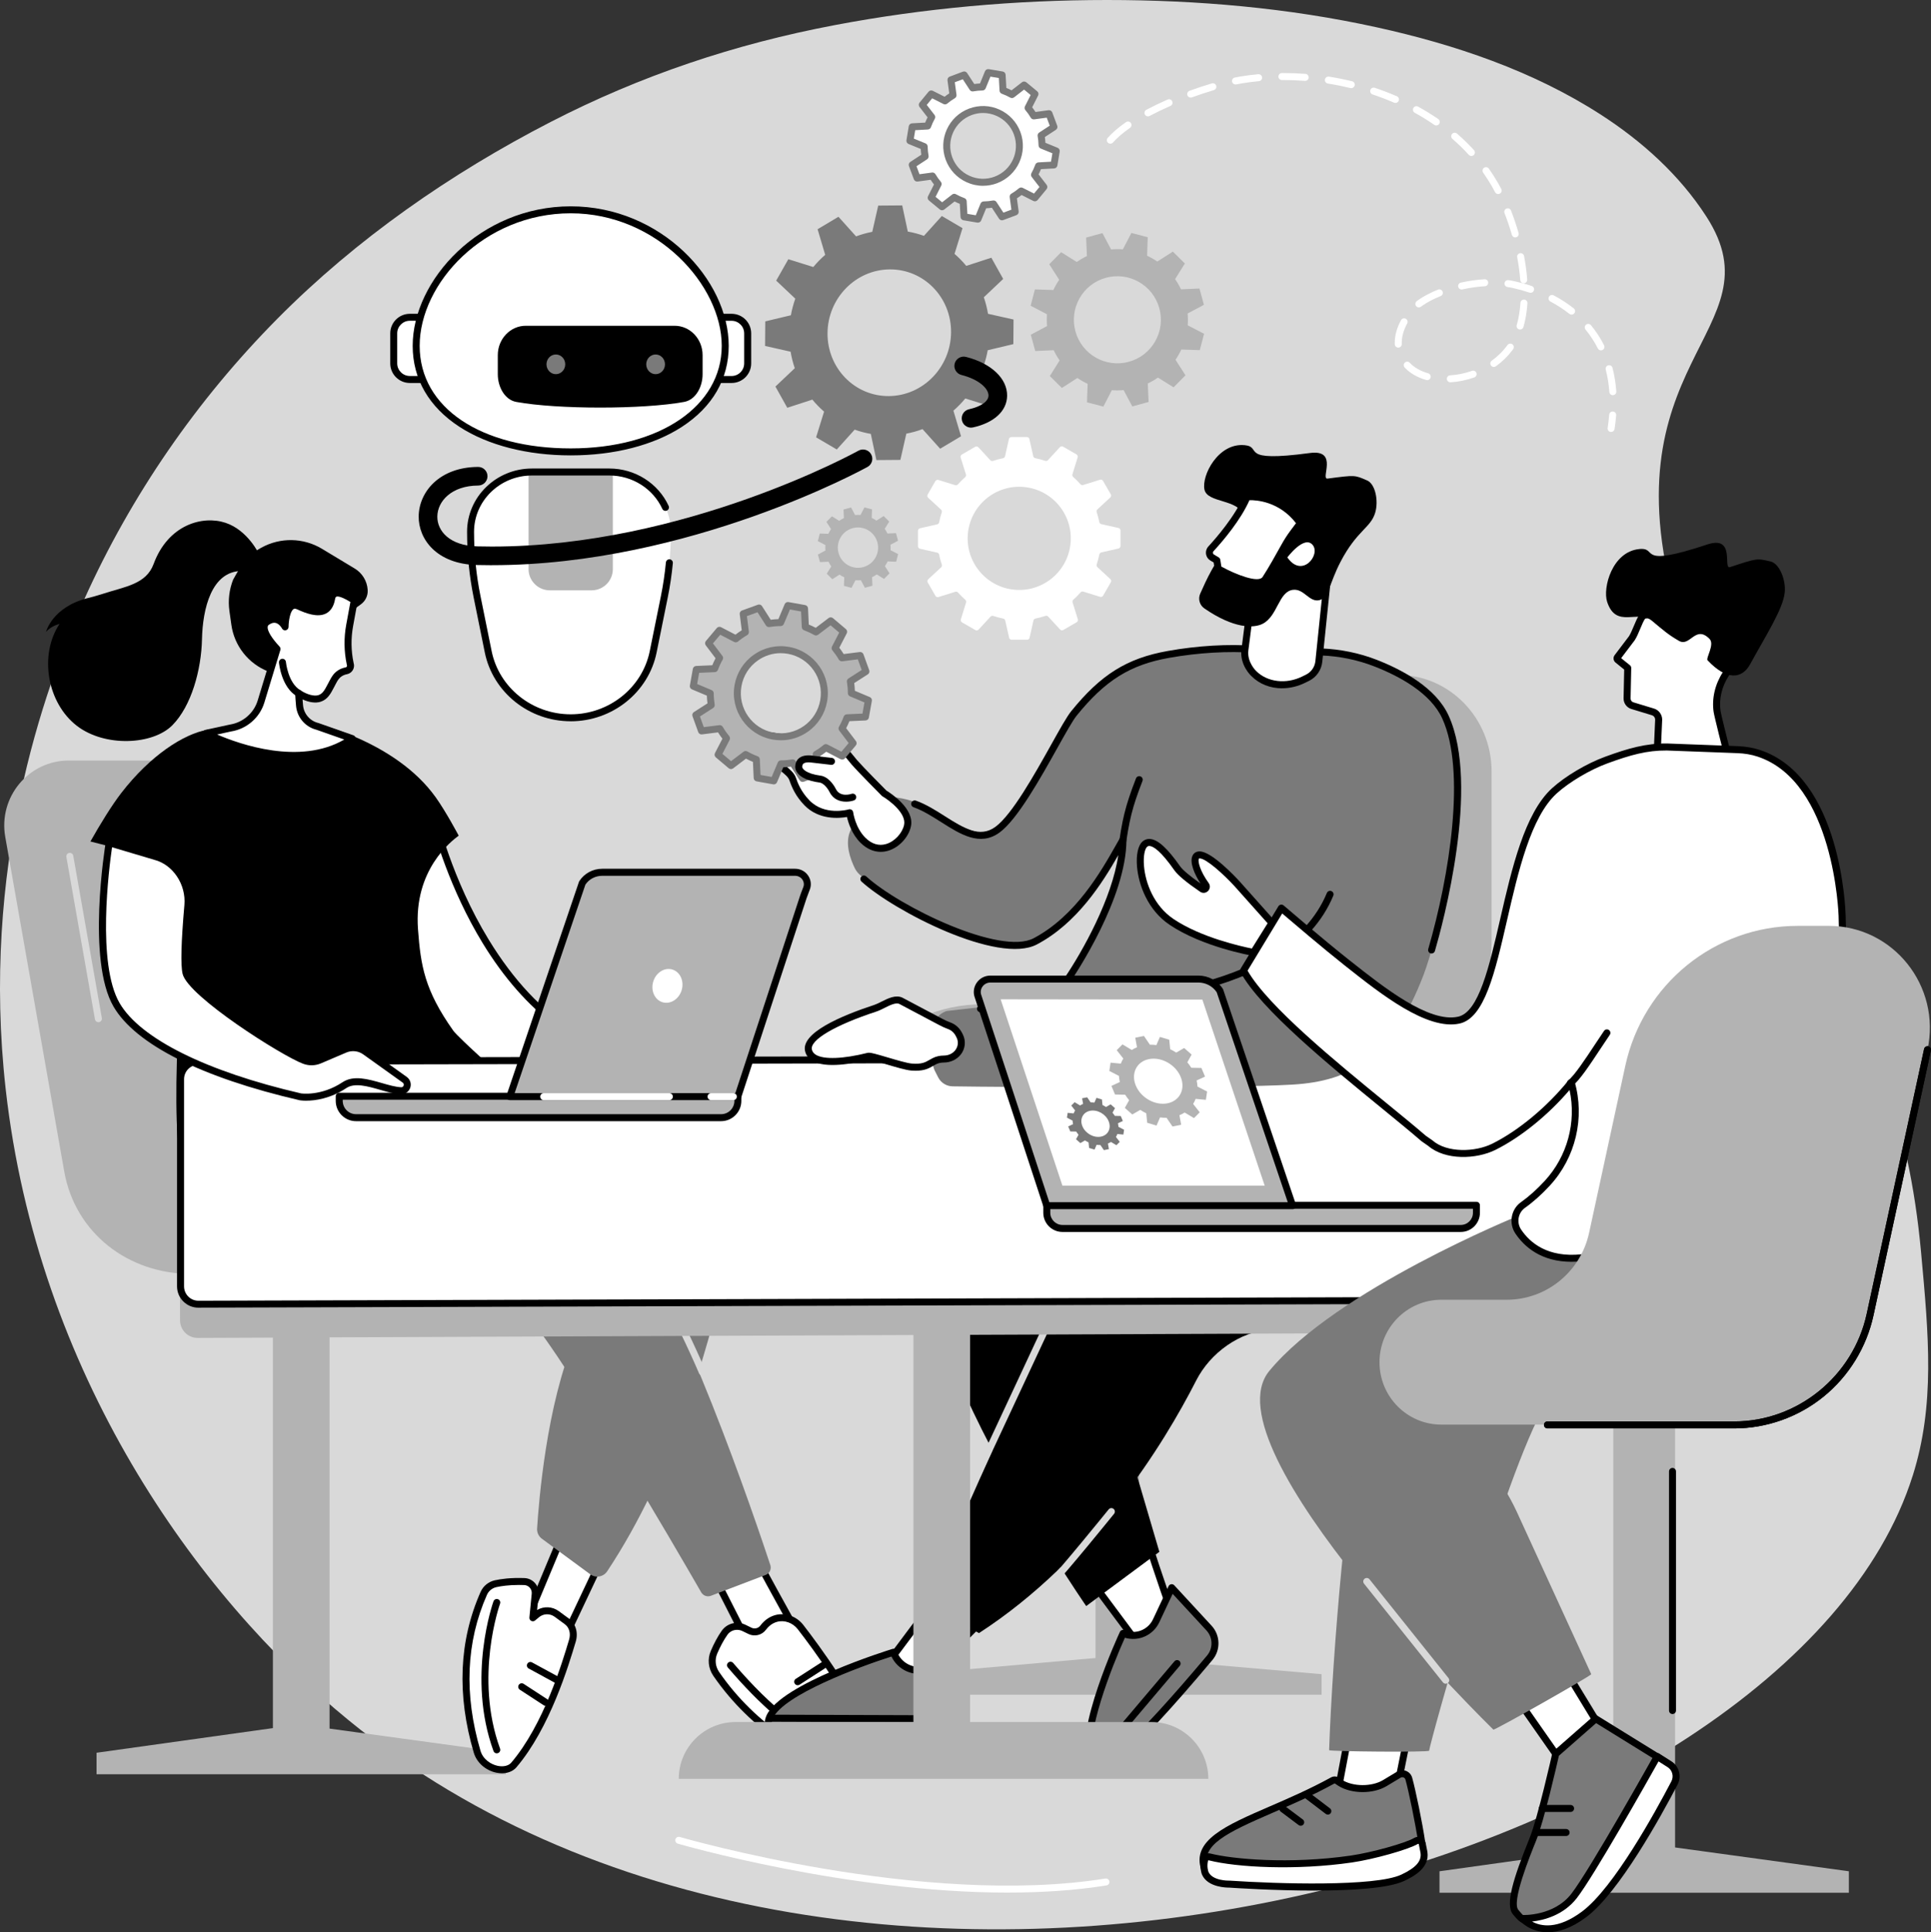 <?xml version="1.0" encoding="UTF-8"?> <svg xmlns="http://www.w3.org/2000/svg" id="Illustration" viewBox="0 0 829.85 830.3"><rect x="0" y="0" width="829.85" height="830.3" fill="#333333" stroke="none"/><defs><style> .cls-1 { fill: #b3b3b3; } .cls-2 { fill: #ffffff; } .cls-3 { fill: #d9d9d9; } .cls-4 { fill: #7a7a7a; } </style></defs><g id="Machine_learning"><path class="cls-3" d="M821.97,634.15c-53.02,168.26-453.43,283.65-672.16,105.03C83.9,685.36,16.14,589.56,2.45,468.06c-10.66-94.7,15.87-170.85,33.8-210.62,20.17-44.73,48.38-85.58,82.89-120.42,34.07-34.4,74.5-62.45,117.45-84.59,38.79-20,79.3-33.52,122.1-41.63C397.23,3.49,436.52,0,475.73,0c38.9,0,78,3.38,116.03,11.76,33.51,7.38,66.91,18.67,95.93,37.33,17.9,11.51,34.09,26.06,45.68,44.04,31.92,49.5-45.76,61.67-11.63,173.01,37.5,122.34,93.25,156.58,103.83,271.81,3.34,36.22,6.04,65.67-3.58,96.19Z"></path><g><path class="cls-1" d="M229.91,548.85l-147.98-1.47c-26.76,0-49.65-17.47-54.33-44.05L2.26,359.63c-3.02-17.12,10.03-32.83,27.26-32.83h96.55l103.84,222.05Z"></path><g><polygon class="cls-1" points="141.63 760.77 117.28 760.77 117.28 544.07 141.63 545.21 141.63 760.77"></polygon><polygon class="cls-1" points="41.49 753.16 124.77 741.52 132.4 741.52 217.42 753.16 217.42 762.41 41.49 762.41 41.49 753.16"></polygon></g><path class="cls-3" d="M42.29,439.24c-.71,0-1.35-.51-1.48-1.24l-12.28-69.76c-.14-.82.4-1.59,1.22-1.74.81-.14,1.59.4,1.74,1.22l12.28,69.76c.14.82-.4,1.59-1.22,1.74-.09.02-.17.02-.26.02Z"></path></g><g><path class="cls-1" d="M489.9,335.04v26.84c0,38.47-30.24,69.65-67.54,69.65s-67.54,31.18-67.54,69.65c0,3.43,2.76,6.21,6.17,6.21h178.78c55.92,0,101.25-46.75,101.25-104.41v-71.43c0-22.94-18.03-41.53-40.27-41.53h-67.19c-24.12,0-43.67,20.16-43.67,45.03Z"></path><rect class="cls-1" x="470.81" y="518.34" width="18.82" height="204.09"></rect><polygon class="cls-1" points="392.03 719.4 475.3 712.05 482.94 712.05 567.96 719.4 567.96 728.22 392.03 728.22 392.03 719.4"></polygon></g><g><g><g><g><g><path class="cls-2" d="M324.4,668.22c.07.88,22.74,41.68,22.74,41.68l-21.89,3.48-17.79-34.97,16.94-10.19Z"></path><path d="M325.25,714.88c-.56,0-1.08-.31-1.34-.82l-17.79-34.97c-.36-.7-.11-1.56.56-1.97l16.94-10.19c.44-.27,1-.29,1.46-.05.37.19.65.53.76.93.81,1.95,13.92,25.73,22.61,41.36.24.43.25.94.04,1.39-.21.44-.63.75-1.11.82l-21.89,3.48c-.08.01-.16.02-.24.02ZM309.44,678.97l16.66,32.75,18.7-2.97c-14.43-25.99-19.33-35.1-21.01-38.41l-14.35,8.63Z"></path></g><g><g><path class="cls-2" d="M327.98,699.4c1.15-1.54,2.93-3.19,5.51-3.93,3.89-1.1,8.06.49,10.54,3.69,6.2,8,22.85,30.42,30.73,50.11,2.78,6.96-1.32,14.13-10.99,11.44-15.86-4.41-39.54-17.57-55.95-41.42-1.88-2.74-2.28-6.25-.97-9.3,1.06-2.5,2.58-5.58,4.53-8.36,1.86-2.66,5.41-3.53,8.33-2.12l2.63,1.27c1.97.96,4.34.37,5.65-1.39Z"></path><path d="M367.7,762.8c-1.27,0-2.71-.19-4.34-.64-16.66-4.63-40.33-18.1-56.78-42.01-2.2-3.2-2.62-7.22-1.12-10.74,1.41-3.3,2.98-6.21,4.68-8.63,2.29-3.27,6.58-4.36,10.21-2.61l2.63,1.27c1.32.64,2.92.24,3.8-.94,1.67-2.23,3.85-3.77,6.31-4.47,4.35-1.23,9.23.46,12.13,4.21,6.68,8.62,23.06,30.79,30.93,50.47,1.65,4.13,1.15,8.4-1.32,11.15-1.1,1.23-3.32,2.93-7.13,2.93ZM316.75,700.34c-1.62,0-3.18.76-4.16,2.16-1.58,2.25-3.05,4.97-4.38,8.08-1.1,2.58-.79,5.52.83,7.87,16,23.24,38.96,36.33,55.12,40.82,3.7,1.03,6.7.53,8.43-1.4,1.7-1.89,1.99-4.97.77-8.04-7.73-19.33-23.92-41.23-30.52-49.75-2.16-2.79-5.75-4.06-8.94-3.16-1.84.52-3.43,1.66-4.72,3.38,0,0,0,0,0,0-1.74,2.33-4.9,3.1-7.51,1.84l-2.63-1.27c-.74-.36-1.52-.53-2.29-.53ZM327.98,699.4h0,0Z"></path></g><path d="M367.41,754.2c-6.91,0-25.74-3.75-54.62-37.69-.54-.63-.46-1.58.17-2.11.63-.54,1.58-.46,2.11.17,34.8,40.9,54.29,36.49,54.49,36.45.79-.2,1.62.27,1.83,1.07.21.8-.25,1.61-1.04,1.83-.17.05-1.16.3-2.94.3Z"></path><path d="M348.72,731.67c-.47,0-.94-.23-1.23-.65-.47-.68-.3-1.62.38-2.09l10.09-7c.68-.47,1.62-.3,2.09.38.47.68.3,1.62-.38,2.09l-10.09,7c-.26.18-.56.27-.85.27Z"></path><path d="M342.81,724.15c-.49,0-.98-.24-1.26-.69-.45-.7-.25-1.62.45-2.07l10.97-7.06c.69-.45,1.62-.25,2.07.45.45.7.25,1.62-.45,2.07l-10.97,7.06c-.25.16-.53.24-.81.24Z"></path></g></g><g><g><polygon class="cls-2" points="257.38 672.56 239.11 711.23 226.42 696.26 242.12 658.67 257.38 672.56"></polygon><path d="M239.11,712.73c-.44,0-.86-.19-1.14-.53l-12.69-14.97c-.36-.43-.46-1.03-.24-1.55l15.69-37.58c.19-.45.58-.78,1.06-.89.48-.11.97.03,1.33.36l15.26,13.88c.49.44.63,1.15.35,1.75l-18.27,38.67c-.22.46-.66.78-1.16.85-.07,0-.13.01-.2.01ZM228.16,695.99l10.59,12.5,16.8-35.56-12.87-11.71-14.52,34.77Z"></path></g><g><g><path class="cls-2" d="M245.99,705.01c-3.73,12.47-11.6,37.45-25.17,53.4-3.64,4.28-13.6,1.7-15.79-5.71-4.56-15.46-9.1-41.01,2.86-68.02.93-2.11,2.82-3.65,5.07-4.15,2.64-.58,6.74-1.14,12.36-.93,2.8.1,4.93,2.55,4.66,5.34l-1,10.23,1.64-1.37c2.46-2.07,6.01-2.19,8.6-.29,1.4,1.02,2.94,2.15,4.33,3.17,2.61,1.91,3.35,5.24,2.42,8.33Z"></path><path d="M215.71,761.98c-.8,0-1.64-.09-2.49-.27-4.59-.98-8.37-4.35-9.62-8.59-7.33-24.87-6.35-48.1,2.92-69.05,1.12-2.54,3.41-4.41,6.12-5.01,2.55-.56,6.83-1.18,12.74-.96,1.74.06,3.4.86,4.55,2.17,1.15,1.32,1.72,3.07,1.55,4.81l-.66,6.74c2.87-1.69,6.52-1.56,9.29.47l4.33,3.17c2.97,2.17,4.14,6.09,2.98,9.98-3.03,10.13-11.09,37.05-25.46,53.94-1.44,1.69-3.68,2.6-6.25,2.6ZM222.99,681.06c-4.41,0-7.65.49-9.69.94-1.78.39-3.29,1.62-4.03,3.29-8.98,20.28-9.92,42.82-2.79,66.99,1.15,3.89,4.68,5.93,7.37,6.5,2.45.52,4.69,0,5.84-1.34,13.97-16.41,21.89-42.89,24.87-52.86.81-2.7.09-5.26-1.87-6.69l-4.34-3.17c-2.04-1.49-4.82-1.4-6.75.23l-1.64,1.37c-.47.39-1.12.46-1.66.18-.54-.28-.85-.87-.79-1.47l1-10.23c.09-.93-.2-1.84-.82-2.55-.62-.71-1.47-1.11-2.4-1.15-.8-.03-1.56-.04-2.29-.04ZM245.99,705.01h0,0Z"></path></g><path d="M213.49,753.42c-.61,0-1.19-.38-1.41-.99-11.6-31.81-.12-64.03,0-64.35.28-.78,1.14-1.18,1.92-.9.78.28,1.18,1.14.9,1.92-.11.31-11.21,31.54,0,62.3.28.78-.12,1.64-.9,1.92-.17.06-.34.09-.51.09Z"></path><path d="M239.03,723.19c-.24,0-.49-.06-.72-.18l-11.1-6.04c-.73-.4-1-1.31-.6-2.03.39-.73,1.31-1,2.03-.6l11.1,6.04c.73.4,1,1.31.6,2.03-.27.5-.79.78-1.32.78Z"></path><path d="M234.48,733c-.28,0-.56-.08-.82-.24l-10.27-6.69c-.69-.45-.89-1.38-.44-2.08.45-.7,1.38-.89,2.08-.44l10.27,6.69c.69.45.89,1.38.44,2.08-.29.44-.77.68-1.26.68Z"></path></g></g><g><path class="cls-4" d="M195.06,463.7s58.26,5.78,103.02,46.01c11.28,10.14,16.16,25.6,12.81,40.39-6.65,29.36-21.63,82.42-49.95,125.09-1.61,2.43-4.93,3.01-7.28,1.29l-20.77-15.27c-1.4-1.03-2.18-2.69-2.07-4.41.69-11.15,4.02-53.4,16.32-81.87,14.27-33.04-88.86-94.16-88.86-94.16l36.79-17.06Z"></path><path class="cls-4" d="M329.02,676.76l-23.5,8.95c-1.57.6-3.34-.03-4.18-1.49-9.57-16.63-63.68-110.07-79.3-124.19-17.16-15.51-50.12-40.43-83.47-47.58-33.35-7.15-35.27-31.83-35.27-31.83l54.27-20.2s80.13,27.45,108.63,63.36c25.73,32.42,58.69,130.07,64.85,148.73.57,1.74-.32,3.61-2.03,4.26Z"></path><path class="cls-3" d="M301.79,591.03c-.58,0-1.13-.34-1.38-.91-9.6-22.33-25.45-52.91-35.38-65.42-10.74-13.54-30.11-27.44-57.55-41.31-.74-.37-1.04-1.28-.66-2.02.38-.74,1.28-1.04,2.02-.66,27.84,14.07,47.54,28.24,58.55,42.13,10.08,12.7,26.11,43.58,35.79,66.1.33.76-.02,1.64-.79,1.97-.19.08-.39.12-.59.12Z"></path></g></g><g><g><path class="cls-2" d="M186.32,350.93s24.47,107.68,105.73,105.58l-92.27,11.93s-42.18-65.59-46.67-92.5c-4.49-26.91,33.21-25,33.21-25Z"></path><path d="M199.78,469.94c-.51,0-.98-.26-1.26-.69-1.73-2.69-42.4-66.16-46.89-93.06-1.16-6.95.26-12.72,4.21-17.16,9.39-10.54,29.7-9.64,30.56-9.59.67.03,1.24.51,1.39,1.17.06.27,6.27,27.05,22.25,53.19,21.29,34.84,48.9,52.07,81.98,51.22.79-.02,1.47.59,1.53,1.38.06.8-.51,1.5-1.3,1.6l-92.27,11.93c-.06,0-.13.01-.19.01ZM184.83,352.41c-4.66,0-19.66.65-26.76,8.62-3.31,3.72-4.49,8.65-3.48,14.66,4.12,24.71,41.14,83.58,45.95,91.14l75.95-9.82c-27.21-4.29-50.86-21.92-69.05-51.72-14.33-23.47-20.92-47.44-22.3-52.88-.1,0-.2,0-.3,0Z"></path></g><path d="M38.86,361.59c4.05-7.21,9.18-15.57,13.25-20.83,12.51-16.19,26.89-25.41,36.99-27.17,3.63-.63,14.6-.69,18.28-.61l27.24-2.34s35.11,7.45,52.63,31.97c4.48,6.27,9.87,16.47,9.87,16.47-3.17,2.35-19.38,14.73-17.49,40.22,1.16,15.6,2.8,26.13,15.16,43.57,2.28,3.21,24.11,22.58,24.11,22.58,0,0-.55,21.22-45.43,23.54-44.88,2.32-75.45-1.94-90.83,15.24-9.11,10.17-8.47-54.01-2.07-112.04,1.23-11.13-5.96-21.45-16.81-24.23l-24.89-6.37Z"></path></g><g><g><path d="M158.01,253.5c-.23-3.8-2.32-7.25-5.59-9.21l-14.04-8.46c-7.99-4.82-17.94-5-26.1-.47l-.18.1c-2.86,1.58-5.33,3.65-7.37,6.04-1.55,2.17-4.54,7.56-4.54,7.56-1.65,4.19-2.25,8.82-1.6,13.48l.84,5.96c1.27,9.02,7.29,16.66,15.77,20.01l39.9-28.84c1.96-1.42,3.06-3.74,2.91-6.15Z"></path><path d="M103.85,245.37l7.54-7.13s-4.8-10.38-14.48-13.59c-9.85-3.27-24.65.78-30.89,17.69-3.24,8.79-12.34,9.71-22.03,12.89-2.08.68-4.19,1.24-6.31,1.78-15.3,3.89-17.91,14.53-17.91,14.53,1.45-1.72,3.58-2.8,5.83-3.48-8.96,13.57-5.24,34.12,7.48,43.86,12.03,9.22,32.64,8.21,41.03-.32,8.15-8.27,12.4-23.77,12.69-36.92.29-13.15,4.1-29.22,17.04-29.33Z"></path></g><g><g><path class="cls-2" d="M128.72,303.19c-.15-1.63-.29-3.43-.39-5.31,3.12,2.06,6.63,2.97,8.95,2.23,2.87-.91,3.89-3.62,5.59-6.77.71-1.31,1.43-2.87,3.17-4.01.92-.6,1.89-.93,2.79-1.11,1.11-.21,1.87-1.23,1.8-2.36l-.15-.69c-1.15-5.42-1.22-11.02-.22-16.47l1.98-10.77c-5.41-3.47-7.63-3.49-8.61-2.72-.36.29-.84.43-1.14,2.08-1.46,8-8.48,5.78-14.2,3.14-5.72-2.64-5.78,8.91-5.78,8.91,0,0-2.79-5.54-7.75-2.17-3.56,2.42,1.27,8.45,4.29,11.68l-6.88,22.61c-1.81,5.95-6.86,10.35-13,11.33l-10.55,2.29s37.69,19.89,62.75,2.29l-14.94-5.25c-4.22-1.03-7.31-4.62-7.7-8.94Z"></path><path d="M126.09,326.21c-19.31,0-37.1-9.23-38.18-9.79-.56-.29-.87-.91-.79-1.53.09-.62.55-1.13,1.17-1.26l10.55-2.29c5.62-.9,10.25-4.94,11.89-10.3l6.63-21.79c-3.82-4.22-5.61-7.65-5.33-10.22.14-1.28.79-2.34,1.88-3.08,1.81-1.23,3.61-1.62,5.36-1.17.78.2,1.45.56,2.04.97.38-2.41,1.25-5.3,3.23-6.56.88-.56,2.36-1.04,4.39-.1,3.04,1.4,7.37,3.12,9.83,1.84,1.16-.6,1.9-1.87,2.27-3.89.31-1.71.85-2.39,1.61-2.94,2.01-1.58,5.2-.77,10.42,2.58.51.33.78.93.67,1.53l-1.98,10.77c-.97,5.29-.9,10.63.21,15.89l.15.69c.01.07.02.14.03.21.12,1.89-1.17,3.57-3.01,3.93-.84.16-1.6.46-2.26.89-1.26.83-1.85,1.93-2.47,3.1l-.2.37c-.23.43-.46.86-.67,1.28-1.4,2.69-2.72,5.24-5.78,6.21-2.11.67-4.92.28-7.73-1.02.06.83.13,1.67.21,2.52h0c.33,3.68,2.97,6.75,6.56,7.62.05.01.1.03.14.04l14.94,5.25c.53.19.91.65.99,1.21.08.56-.16,1.11-.62,1.43-8.04,5.65-17.25,7.6-26.13,7.6ZM93.28,315.61c9.77,4.21,35.52,13.31,54.68,2.17l-11.97-4.21c-4.8-1.2-8.31-5.31-8.76-10.24-.17-1.84-.3-3.65-.39-5.36-.03-.57.26-1.1.75-1.38.49-.28,1.1-.26,1.57.05,2.75,1.81,5.83,2.64,7.67,2.06,1.79-.57,2.65-2.09,4.03-4.74.22-.43.45-.87.7-1.32l.19-.35c.7-1.31,1.57-2.95,3.47-4.2.98-.64,2.11-1.09,3.34-1.32.33-.06.57-.36.58-.71l-.12-.56c-1.19-5.64-1.27-11.38-.23-17.06l1.8-9.77c-4.95-3.03-6.01-2.28-6.02-2.27-.06.05-.13.1-.2.15-.11.08-.24.17-.4,1.03-.54,2.95-1.83,4.97-3.83,6.02-3.59,1.86-8.55.03-12.47-1.78-.97-.45-1.37-.19-1.52-.09-1.44.92-2.12,5.02-2.14,7.64,0,.69-.48,1.29-1.16,1.45-.68.16-1.37-.17-1.68-.79,0-.01-1.01-1.93-2.66-2.35-.88-.22-1.83.02-2.9.75-.37.25-.54.53-.59.93-.19,1.68,1.73,4.85,5.12,8.48.37.39.5.95.34,1.46l-6.88,22.61c-1.96,6.45-7.54,11.31-14.2,12.38l-6.11,1.33Z"></path></g><path d="M128.32,299.38c-.26,0-.51-.07-.75-.2-6.63-3.85-7.64-14.03-7.68-14.47-.08-.82.53-1.55,1.35-1.63.83-.08,1.55.53,1.63,1.35,0,.09.92,9.08,6.2,12.15.72.42.96,1.33.54,2.05-.28.48-.78.75-1.3.75Z"></path></g></g></g><g><g><g><g><path class="cls-2" d="M507.35,701.75c-2.14-2.16-14.51-40.62-14.51-40.62l-24.43,17.43,26.79,35.99,12.15-12.8Z"></path><path d="M495.2,716.05s-.06,0-.09,0c-.44-.03-.85-.25-1.11-.6l-26.79-36c-.24-.32-.34-.73-.28-1.13s.28-.75.61-.99l24.43-17.43c.39-.28.89-.35,1.34-.2.46.15.81.51.96.96,4.64,14.44,12.6,38.09,14.17,40.06.57.58.55,1.47,0,2.05l-12.15,12.8c-.28.3-.68.47-1.09.47ZM470.53,678.89l24.81,33.34,10.16-10.7c-2.94-5.84-10.3-28.24-13.45-37.99l-21.52,15.35Z"></path></g><g><g><path class="cls-4" d="M503.54,682.22l16.05,17.37c3.3,3.57,3.43,9.03.31,12.75-12.33,14.69-41.84,48.88-47.8,47.05-14.04-4.32,10.54-57.52,10.54-57.52,5.43,2.31,11.72-.09,14.23-5.44l6.68-14.21Z"></path><path d="M472.63,760.99c-.44,0-.74-.09-.98-.17-1.93-.59-3.37-1.92-4.27-3.94-5.74-12.86,13.08-53.9,13.89-55.64.34-.73,1.2-1.07,1.95-.75,4.71,2,10.11-.06,12.29-4.69l6.68-14.21c.21-.45.63-.77,1.13-.84.5-.08.99.1,1.33.46l16.04,17.37c3.8,4.11,3.95,10.45.35,14.73-36.45,43.42-45.46,47.69-48.41,47.69ZM483.42,703.75c-5.61,12.42-17.46,42.59-13.3,51.91.54,1.21,1.33,1.97,2.41,2.3,2.2.54,14.39-8.68,46.21-46.58,2.63-3.13,2.52-7.76-.26-10.77l-14.53-15.73-5.73,12.2c-2.66,5.65-8.95,8.4-14.8,6.67Z"></path></g><path d="M470.19,758.45c-.34,0-.69-.12-.97-.36-.63-.54-.71-1.48-.17-2.11l35.67-42.11c.54-.63,1.48-.71,2.11-.18.63.54.71,1.48.17,2.11l-35.67,42.11c-.3.35-.72.53-1.15.53Z"></path></g></g><g><g><path class="cls-2" d="M423.98,694.41l-14.88,14.95c-2.66,2.67-4.32,6.16-4.73,9.9l-1.51,13.98-27.46-10.39,31.32-41.93,17.26,13.48Z"></path><path d="M402.86,734.74c-.18,0-.36-.03-.53-.1l-27.46-10.39c-.44-.17-.78-.53-.91-.98-.13-.45-.04-.94.24-1.32l31.33-41.93c.24-.32.6-.54,1-.59.4-.05.8.06,1.12.3l17.26,13.48c.34.26.55.66.57,1.09.03.43-.13.85-.43,1.15l-14.88,14.95c-2.41,2.42-3.93,5.61-4.3,9l-1.51,13.98c-.05.46-.31.87-.71,1.12-.24.15-.51.22-.79.22ZM377.79,722.16l23.79,9,1.3-12.05c.44-4.06,2.27-7.9,5.15-10.8l13.69-13.75-14.71-11.5-29.22,39.1Z"></path></g><g><g><path class="cls-4" d="M407.39,714.64l4.8,23.11c-.49,5.17-4.74,9.18-9.93,9.35-20.5.67-68.79,1.6-71.59-4.45-6.59-14.26,53.31-32.68,53.31-32.68,1.99,5.81,8.19,9.04,14.1,7.34l9.3-2.67Z"></path><path d="M374.44,749.09c-4.93,0-9.89-.06-14.65-.2-24.9-.73-29.38-3.25-30.47-5.61-.89-1.93-.86-3.99.09-6.13,6.12-13.71,52.19-28.01,54.14-28.61.78-.24,1.6.18,1.86.95,1.73,5.06,7.12,7.87,12.27,6.39l9.3-2.67c.4-.12.83-.06,1.19.16.36.22.61.57.69.98l4.8,23.11c.03.15.04.3.02.45-.56,5.91-5.45,10.51-11.38,10.71-7.64.25-17.67.49-27.87.49ZM383.12,711.81c-13.85,4.39-46.51,16.54-50.98,26.56-.59,1.33-.63,2.52-.11,3.64.99,2.15,16.89,5.32,70.17,3.58,4.35-.14,7.95-3.47,8.46-7.77l-4.42-21.29-7.75,2.23c-6.2,1.78-12.68-1.24-15.38-6.94Z"></path></g><path d="M394.09,740.02h0l-63.32-.22c-.83,0-1.5-.68-1.5-1.51,0-.83.67-1.49,1.5-1.49h0l63.32.22c.83,0,1.5.68,1.5,1.51,0,.83-.67,1.49-1.5,1.49Z"></path></g></g><g><path d="M574.14,495s-129.65-15.09-168.2,18.28c-38.55,33.37,60.86,176.85,60.86,176.85l31.44-23.31-29.82-101.41,119.85-34.03-14.12-36.37Z"></path><path d="M644.01,549.19c-18.83,5.98-52.14,18.77-97.97,22.08-13.35.96-25.91,10.04-31.99,21.96-13.95,27.35-44.14,76.6-93.33,108.52l-23.49-12.65,59.95-134.93c5.47-12.32,15.71-21.89,28.37-26.54l118.82-43.56s36.84-10.3,54.91,22.59c3.23,5.87,9.22-4.63,10.64.11,4.89,16.25-9.74,37.29-25.92,42.43Z"></path><path class="cls-3" d="M420.16,635.04c-.21,0-.43-.05-.63-.14-.75-.35-1.08-1.24-.73-1.99l37.03-79.38c5.6-12.59,16.25-22.56,29.21-27.31l17.28-6.33c.78-.28,1.64.11,1.92.89.29.78-.11,1.64-.89,1.92l-17.28,6.33c-12.21,4.48-22.24,13.86-27.52,25.74l-37.04,79.41c-.25.55-.8.87-1.36.87Z"></path><path class="cls-3" d="M451.33,682.25c-.37,0-.75-.14-1.04-.42-.6-.57-.62-1.52-.04-2.12,6.2-6.45,24.17-28.62,26.2-31.12.52-.64,1.46-.74,2.11-.22.64.52.74,1.47.22,2.11-2.04,2.52-20.08,24.78-26.37,31.32-.29.31-.69.46-1.08.46Z"></path></g></g><g><path class="cls-1" d="M77.38,567.39l-.19-41.17c0-.78.63-1.42,1.42-1.42l653.41,3.07c1.14,0,1.81,1.3,1.14,2.23l-29.8,41.73c-.26.37-.69.59-1.14.59l-617.28,2.47c-4.15.02-7.54-3.34-7.56-7.5Z"></path><g><path class="cls-2" d="M743.13,558.43l-657.85,1.98c-4.24.01-7.69-3.43-7.69-7.68v-89.03c0-4.23,3.42-7.67,7.65-7.68l657.85-1.37c4.24,0,7.68,3.43,7.68,7.68v88.42c0,4.23-3.42,7.66-7.64,7.68Z"></path><path d="M85.25,561.91c-2.44,0-4.74-.95-6.47-2.68-1.74-1.73-2.7-4.04-2.7-6.5v-89.03c0-5.05,4.1-9.16,9.15-9.18l657.85-1.38h.02c2.44,0,4.74.95,6.47,2.68,1.74,1.73,2.69,4.04,2.69,6.5v88.42c0,5.04-4.1,9.16-9.14,9.18v-1.5s0,1.5,0,1.5l-657.85,1.98h-.03ZM743.11,456.16h-.01l-657.85,1.38c-3.39,0-6.15,2.78-6.15,6.18v89.03c0,1.65.64,3.21,1.82,4.38,1.16,1.16,2.71,1.8,4.35,1.8h.02l657.85-1.98c3.39-.01,6.15-2.78,6.15-6.18v-88.42c0-1.65-.64-3.21-1.81-4.37-1.16-1.16-2.71-1.8-4.35-1.8Z"></path></g></g><g><g><path class="cls-4" d="M621.2,308.17c-5.23-11.52-19.17-18.97-30-23.2-7.49-2.93-15.43-4.52-23.46-4.83l-28.4-1.11c-10.73-.77-23.37-.27-37.17,2.18-18.33,3.26-28.97,10.92-40.66,25.4-5.29,6.55-21.5,42.27-32.86,49.94-7.29,4.92-18.83-3.61-29.62-9.35-6.26-3.34-12.44-4.68-16.92-4.68-10.93,0-14.73,10.01-16.7,14.5-2.37,5.39-.07,11.96,2.01,16.18,1.34,2.7,4.01,4.11,6.4,5.94,9.87,7.56,50.45,37.09,72.15,24.8,18.5-10.48,30.46-29.1,36.63-43.06-1.05,23.43-21.5,57.2-28.03,66.06-1.06,1.44-2.66,2.36-4.43,2.56l-42.82,4.87c-.59.04-1.23.29-1.86.63-2.81,1.5-4.63,4.36-5.05,7.51-.68,5.04-.25,14.49,1.3,17.54l1.47,2.89c1.18,2.33,3.55,3.81,6.16,3.86,22.75.37,118.89.89,146.19-.75,25.42-1.52,42.68-11.7,56.27-47.21,5.4-14.11,23.39-79.89,9.41-110.66Z"></path><path d="M421.36,434.98c-.74,0-1.38-.55-1.48-1.3-.11-.82.47-1.58,1.29-1.69,3.74-.5,9.89-.69,17.67-.92,36.72-1.1,113.14-3.4,131.38-47.35.32-.77,1.19-1.13,1.96-.81.76.32,1.13,1.19.81,1.96-18.98,45.74-96.7,48.08-134.06,49.2-7.7.23-13.77.41-17.36.89-.07,0-.13.01-.2.01Z"></path><path d="M458.68,422.62c-.29,0-.58-.08-.84-.26-.69-.47-.86-1.4-.4-2.08,7.82-11.49,20.48-34.22,23.15-52.84-6.81,11.89-17.61,29.2-34.98,38.38-16.68,8.82-61.5-14.39-75.37-27-.61-.56-.66-1.51-.1-2.12.56-.61,1.51-.66,2.12-.1,14.41,13.1,57.71,34.09,71.95,26.56,18.16-9.6,29.03-28.82,35.52-40.3.55-.96,1.06-1.88,1.56-2.74.34-.59,1.03-.88,1.69-.7.66.18,1.11.77,1.11,1.45-.04,24.91-21.7,57.46-24.17,61.09-.29.43-.76.66-1.24.66Z"></path><path d="M615.23,409.73c-.14,0-.28-.02-.42-.06-.79-.23-1.25-1.06-1.02-1.86,9.18-31.6,16.28-76.5,6.05-99.02-5.03-11.08-18.65-18.31-29.19-22.42-7.23-2.82-14.96-4.42-22.97-4.73l-28.41-1.11c-11.53-.83-24.26-.08-36.85,2.15-16.75,2.97-27.52,9.71-39.76,24.87-1.67,2.07-4.7,7.49-8.21,13.77-7.28,13.03-17.25,30.88-24.94,36.45-8.38,6.07-16.79.73-24.94-4.44-3.87-2.46-7.88-5-11.98-6.47-.78-.28-1.19-1.14-.91-1.92.28-.78,1.14-1.19,1.92-.91,4.42,1.58,8.56,4.21,12.57,6.76,7.96,5.05,14.84,9.42,21.57,4.54,7.15-5.18,16.93-22.69,24.08-35.48,3.72-6.66,6.66-11.92,8.49-14.19,12.75-15.79,24.01-22.82,41.57-25.94,12.83-2.28,25.81-3.04,37.54-2.2l28.36,1.11c8.35.33,16.41,1.99,23.95,4.93,11.05,4.32,25.38,11.98,30.83,23.98,13.63,30-2.52,89.48-5.9,101.1-.19.66-.79,1.08-1.44,1.08Z"></path><path d="M481.94,367.14c-.07,0-.13,0-.2-.01-.82-.11-1.4-.87-1.29-1.69,1.79-13.22,2.95-18.56,7.74-30.96.3-.77,1.17-1.16,1.94-.86.77.3,1.16,1.17.86,1.94-4.44,11.51-5.72,16.61-7.57,30.29-.1.75-.75,1.3-1.48,1.3Z"></path></g><g><path class="cls-2" d="M412.1,444.5c-.88-1.72-2.35-3.08-4.17-3.73-1.3-.47-2.58-1.08-3.8-1.73l-16.91-8.96c-3.17-1.55-7.7,2.06-10.98,3.14-9.92,3.26-30.47,10.92-28.78,18.12,1.83,7.77,19.48,4.09,25.75,2.53,1.43-.36,14.41,4.33,18.51,4.64,5.67.43,6.98-1.01,9.75-2.46,1.26-.66,2.67-.96,4.2-.97,2.33-.02,4.56-.99,6.02-2.82l.03-.04c1.61-2.01,1.89-4.78.72-7.07l-.33-.65Z"></path><path d="M393.57,460.09c-.6,0-1.26-.03-1.97-.08-2.29-.17-6.72-1.49-11-2.76-2.8-.83-6.27-1.86-7.14-1.9-6.72,1.67-18.71,3.92-24.4.45-1.63-.99-2.66-2.38-3.07-4.11-1.83-7.77,15.18-15.11,29.77-19.89.88-.29,1.91-.81,3.01-1.36,2.91-1.46,6.22-3.12,9.1-1.71l16.95,8.98c1.4.74,2.55,1.26,3.61,1.64,2.15.77,3.92,2.35,5,4.46,0,0,0,0,0,0l.33.65c1.44,2.81,1.09,6.23-.88,8.69-1.74,2.17-4.36,3.4-7.21,3.42-1.35,0-2.5.27-3.51.8-.42.22-.81.44-1.18.66-1.84,1.05-3.59,2.05-7.4,2.05ZM373.4,452.35c1.07,0,3.05.54,8.05,2.02,3.75,1.11,8.41,2.49,10.37,2.64,4.32.33,5.72-.48,7.66-1.59.4-.23.82-.47,1.28-.71,1.42-.75,3.07-1.13,4.88-1.14,1.95-.01,3.72-.83,4.86-2.25,1.27-1.59,1.49-3.73.59-5.49l-.33-.65c-.73-1.42-1.92-2.49-3.34-3-1.2-.43-2.47-1.01-4-1.82l-16.91-8.96c-1.51-.74-4.11.56-6.4,1.71-1.2.6-2.33,1.17-3.42,1.53-17.84,5.85-28.74,12.27-27.78,16.36.22.94.78,1.67,1.71,2.24,3.45,2.1,11.75,1.79,22.22-.83.16-.04.34-.06.56-.06Z"></path></g><g><path class="cls-2" d="M324.67,316.6c-.27-1.44,3.22-.82,4.67-.69l28.49,4.22c4.53.41,6.33,4.01,9.29,7.4,3.04,3.48,12.89,13.38,12.89,13.38,0,0,11.54,6.76,9.98,13.91-1.48,6.77-11.05,14.29-19.14,6.25-4.81-4.78-5.68-11.83-5.68-11.83.04.04-11.1,3.25-18.37-4.23-3.8-3.91-5.27-7.75-6.13-10.19-.72-2.06-2.72-3.48-4.4-4.87-4.67-3.86-10.1-5.5-11.59-13.34Z"></path><path d="M378.49,366.04c-3.1,0-6.1-1.34-8.69-3.91-3.72-3.7-5.24-8.58-5.81-11.08-3.26.58-12.04,1.4-18.26-5-3.73-3.84-5.37-7.59-6.47-10.74-.49-1.41-1.92-2.57-3.31-3.69l-.63-.52c-1.05-.87-2.17-1.64-3.26-2.39-3.73-2.57-7.59-5.22-8.85-11.82-.13-.69.05-1.35.51-1.85.99-1.07,2.83-.95,5.12-.69.24.03.46.05.65.07l28.57,4.23c4.17.38,6.41,3.19,8.57,5.91.52.65,1.05,1.32,1.63,1.99,2.78,3.19,11.51,11.99,12.69,13.17,1.56.95,12.2,7.73,10.52,15.42-1.02,4.68-5.14,9.06-9.79,10.43-1.06.31-2.13.47-3.18.47ZM365.17,347.73s.06,0,.09,0c.72.04,1.31.59,1.4,1.31,0,.06.88,6.61,5.25,10.95,2.7,2.69,5.78,3.62,8.91,2.69,3.6-1.06,6.92-4.59,7.71-8.2,1.09-4.99-6.33-10.56-9.28-12.29-.11-.07-.21-.14-.3-.24-.4-.41-9.92-9.97-12.96-13.45-.61-.7-1.17-1.41-1.72-2.09-2.01-2.53-3.59-4.53-6.57-4.8l-28.57-4.23c-.12,0-.36-.04-.63-.07-.46-.05-1.47-.18-2.16-.16,1.17,4.77,4.08,6.77,7.42,9.07,1.14.78,2.32,1.6,3.47,2.55l.61.5c1.63,1.32,3.48,2.82,4.25,5.03.65,1.87,2.01,5.76,5.79,9.64,6.42,6.6,16.17,4.04,16.76,3.88.17-.06.35-.1.54-.1Z"></path></g><g><path class="cls-1" d="M371.92,308.07l1.28-7.16-7.31-3.08c0-1.71-.14-3.4-.42-5.05l6.67-4.27-2.47-6.84-7.87.99c-.85-1.46-1.81-2.85-2.89-4.15l3.65-7.05-5.55-4.69-6.31,4.79c-1.45-.83-2.98-1.55-4.59-2.14l-.36-7.93-7.15-1.28-3.08,7.32c-1.71,0-3.39.14-5.04.42l-4.27-6.68-6.83,2.47.99,7.88c-1.46.85-2.85,1.82-4.15,2.89l-7.04-3.66-4.68,5.56,4.79,6.32c-.83,1.45-1.55,2.99-2.14,4.59l-7.92.36-1.28,7.16,7.31,3.08c0,1.71.14,3.4.42,5.05l-6.67,4.27,2.47,6.84,7.87-.99c.85,1.46,1.81,2.85,2.89,4.15l-3.65,7.05,5.55,4.69,6.31-4.79c1.45.83,2.98,1.55,4.59,2.14l.36,7.93,7.15,1.28,3.08-7.32c1.71,0,3.39-.14,5.04-.42l4.27,6.68,6.83-2.47-.99-7.88c1.46-.85,2.85-1.82,4.15-2.89l7.04,3.66,4.68-5.56-4.79-6.32c.83-1.45,1.55-2.99,2.14-4.59l7.92-.36ZM332.28,316.31c-10.17-1.82-16.94-11.54-15.12-21.71,1.81-10.18,11.52-16.95,21.69-15.14s16.94,11.54,15.12,21.71c-1.81,10.18-11.52,16.95-21.69,15.14Z"></path><path class="cls-4" d="M332.54,337.05c-.09,0-.18,0-.26-.02l-7.15-1.28c-.69-.12-1.2-.71-1.23-1.41l-.32-6.96c-1.03-.42-2.04-.89-3-1.4l-5.53,4.2c-.56.42-1.34.4-1.87-.05l-5.55-4.69c-.54-.45-.69-1.21-.37-1.84l3.2-6.18c-.68-.87-1.31-1.78-1.89-2.72l-6.9.87c-.7.09-1.36-.32-1.6-.98l-2.47-6.84c-.24-.66.01-1.4.6-1.77l5.85-3.75c-.15-1.09-.24-2.19-.28-3.31l-6.41-2.7c-.65-.27-1.02-.96-.89-1.65l1.28-7.16c.12-.69.71-1.2,1.41-1.24l6.95-.31c.42-1.03.89-2.04,1.4-3.01l-4.2-5.54c-.42-.56-.4-1.34.05-1.87l4.68-5.56c.45-.54,1.21-.69,1.84-.37l6.18,3.21c.87-.68,1.78-1.31,2.71-1.89l-.87-6.91c-.09-.7.32-1.36.98-1.6l6.83-2.47c.66-.24,1.4.01,1.77.6l3.74,5.86c1.08-.15,2.19-.24,3.3-.28l2.7-6.42c.27-.65.95-1.02,1.65-.89l7.15,1.28c.69.12,1.2.71,1.23,1.41l.32,6.96c1.03.42,2.04.89,3,1.4l5.53-4.2c.56-.42,1.34-.4,1.87.05l5.55,4.69c.54.45.69,1.21.37,1.84l-3.2,6.18c.68.87,1.31,1.78,1.89,2.72l6.9-.87c.7-.09,1.36.32,1.6.98l2.47,6.84c.24.66-.01,1.4-.6,1.77l-5.85,3.75c.15,1.09.24,2.19.28,3.31l6.41,2.7c.65.27,1.02.96.89,1.65l-1.28,7.16c-.12.69-.71,1.2-1.41,1.24l-6.95.31c-.42,1.03-.89,2.04-1.4,3.01l4.2,5.54c.42.56.4,1.34-.05,1.87l-4.68,5.56c-.45.54-1.21.69-1.84.37l-6.18-3.21c-.87.68-1.78,1.31-2.71,1.89l.87,6.91c.09.7-.32,1.36-.98,1.6l-6.83,2.47c-.66.24-1.4-.01-1.78-.6l-3.74-5.86c-1.08.15-2.19.24-3.3.28l-2.7,6.42c-.24.56-.79.92-1.38.92ZM326.84,333l4.79.86,2.61-6.21c.23-.56.78-.92,1.38-.92,1.63,0,3.24-.14,4.79-.4.6-.1,1.19.16,1.52.67l3.62,5.67,4.57-1.66-.84-6.69c-.08-.6.21-1.18.74-1.48,1.38-.8,2.71-1.73,3.94-2.75.46-.39,1.11-.45,1.65-.18l5.98,3.1,3.13-3.72-4.06-5.36c-.36-.48-.41-1.13-.11-1.65.79-1.37,1.47-2.83,2.03-4.36.21-.57.74-.95,1.34-.98l6.73-.3.85-4.8-6.21-2.62c-.56-.23-.92-.78-.92-1.38,0-1.62-.14-3.24-.4-4.8-.1-.59.16-1.19.67-1.51l5.67-3.63-1.66-4.58-6.68.84c-.61.08-1.18-.22-1.49-.74-.8-1.39-1.73-2.71-2.75-3.95-.38-.46-.45-1.11-.18-1.65l3.1-5.99-3.72-3.14-5.36,4.07c-.48.37-1.13.4-1.66.11-1.37-.79-2.84-1.47-4.36-2.04-.57-.21-.95-.74-.98-1.34l-.31-6.73-4.79-.86-2.61,6.21c-.23.56-.78.92-1.38.92-1.62,0-3.24.14-4.79.4-.59.1-1.19-.16-1.52-.67l-3.62-5.67-4.57,1.66.84,6.69c.08.6-.21,1.18-.73,1.48-1.38.8-2.71,1.73-3.94,2.75-.46.39-1.11.45-1.65.18l-5.98-3.1-3.13,3.72,4.06,5.36c.36.48.41,1.13.11,1.65-.79,1.37-1.47,2.83-2.03,4.36-.21.57-.74.95-1.34.98l-6.73.3-.86,4.8,6.21,2.62c.56.23.92.78.92,1.38,0,1.63.14,3.24.4,4.8.1.59-.16,1.19-.67,1.52l-5.66,3.63,1.65,4.58,6.68-.84c.6-.08,1.18.22,1.49.74.8,1.39,1.73,2.71,2.75,3.95.38.46.45,1.11.18,1.65l-3.1,5.99,3.72,3.14,5.36-4.07c.48-.37,1.13-.41,1.66-.1,1.37.79,2.83,1.47,4.36,2.04.57.21.95.74.98,1.34l.31,6.73ZM371.92,308.07h0,0ZM335.61,318.1c-1.19,0-2.39-.11-3.59-.32-10.96-1.96-18.29-12.48-16.33-23.45.95-5.32,3.91-9.94,8.33-13.03,4.43-3.09,9.79-4.27,15.1-3.32,10.96,1.96,18.29,12.48,16.33,23.45-.95,5.32-3.91,9.94-8.33,13.03-3.43,2.39-7.42,3.64-11.51,3.64ZM335.53,280.66c-3.48,0-6.88,1.06-9.8,3.1-3.77,2.63-6.29,6.57-7.09,11.1-1.67,9.35,4.57,18.31,13.91,19.97,4.52.81,9.09-.2,12.85-2.82,3.77-2.63,6.29-6.57,7.09-11.1,1.67-9.35-4.57-18.31-13.91-19.97-1.02-.18-2.04-.27-3.06-.27Z"></path></g><g><path class="cls-2" d="M357.34,327.16l-9.06-1.05c-4.27-.3-4.98,1.82-5.03,3.38,0,0-.33,4.03,9.23,5.3,2.04.27,4.13,2.42,5.43,4.98,2.46,4.86,8.56,2.75,8.56,2.75l-9.13-15.36Z"></path><path d="M363.57,344.48c-2.52,0-5.41-.9-7-4.03-1.15-2.28-2.92-3.99-4.29-4.18-10.66-1.42-10.57-6.35-10.53-6.9.04-1.41.54-2.59,1.48-3.44,1.15-1.04,2.88-1.48,5.15-1.32l9.13,1.06c.82.1,1.41.84,1.32,1.66-.1.82-.84,1.41-1.66,1.32l-9.06-1.05c-1.33-.09-2.35.1-2.86.56-.31.28-.48.74-.5,1.38.03.76,1.52,2.91,7.93,3.77,2.88.38,5.28,3.24,6.57,5.79,1.85,3.65,6.53,2.08,6.73,2.01.78-.27,1.64.15,1.91.93.27.78-.14,1.64-.93,1.91-.87.3-2.08.54-3.39.54Z"></path></g></g><g><g><path class="cls-2" d="M566.79,284.2l3.93-38.1-32.86,10.94-2.86,22.33c-.67,6,3.86,10.1,3.86,10.1,5.54,5.57,14.41,6.06,21.43,2.59l1.63-.8c2.72-1.35,4.56-4.01,4.88-7.04Z"></path><path d="M550.99,295.77c-5.01,0-9.76-1.79-13.2-5.26-.15-.13-5.04-4.64-4.29-11.32l2.86-22.35c.07-.57.47-1.05,1.01-1.23l32.86-10.94c.49-.16,1.02-.07,1.41.25.4.32.61.82.55,1.32l-3.93,38.1c-.37,3.57-2.5,6.65-5.7,8.23l-1.63.8c-3.23,1.6-6.65,2.38-9.96,2.38ZM539.22,258.16l-2.74,21.39c-.57,5.11,3.34,8.76,3.38,8.8,4.79,4.8,12.89,5.75,19.76,2.35l1.63-.8c2.27-1.12,3.79-3.31,4.05-5.85l3.69-35.79-29.76,9.91Z"></path></g><path d="M534.78,191.27c8.22.77-3.29,7.6,28.16,3.39,12.52-1.68,4.35,11.42,7.6,10.99,12-1.57,11.59-1.53,16.98.8,3.57,1.55,4.96,8.78,3.49,13.8-1.94,6.63-7.78,7.52-14.87,21.07-4.98,9.51-5.04,15.74-9.28,16.6-4.29.86-6.47-5.06-11.22-4.47-6.15.76-6.52,11.17-12.91,14.54-4.02,2.12-12.64,2.08-25.16-6.56-2.03-1.4-2.78-4.06-1.78-6.32,1.28-2.9,2.93-6.55,4.79-9.91,8.86-16,15.47-18.92,13.95-23.64-2.34-7.24-15.64-5.32-16.91-11.17-1.32-6.08,5.92-20.15,17.17-19.1Z"></path><g><path class="cls-2" d="M558.82,224.82l-2.99,4c-1.41,1.88-2.68,3.86-3.81,5.92-2.13,3.87-5.84,10.49-8.2,14.04-3.46,5.21-20.32-4.37-20.32-4.37l-.56-3.63-1.95-1.17c-.38-.23-.71-.53-.93-.92-.54-.96-.37-2.1.33-2.86,3.8-4.12,11.83-13.45,15.55-22.36,0,0,13.79-1.41,22.87,11.34Z"></path><path d="M540.01,251.81c-6.13,0-15.03-4.83-17.25-6.1-.4-.23-.67-.62-.74-1.08l-.45-2.93-1.34-.8c-.63-.38-1.14-.89-1.47-1.47-.84-1.5-.62-3.35.53-4.61,3.36-3.65,11.58-13.09,15.27-21.92.21-.51.68-.86,1.23-.91.6-.06,14.77-1.34,24.25,11.96.38.53.37,1.25-.02,1.77l-2.99,4c-1.36,1.82-2.61,3.76-3.7,5.75-2.05,3.73-5.85,10.52-8.26,14.14-1.06,1.59-2.88,2.2-5.06,2.2ZM524.88,243.46c6.33,3.49,15.92,7.16,17.7,4.49,2.35-3.54,6.1-10.25,8.13-13.93,1.16-2.11,2.48-4.16,3.93-6.1l2.32-3.11c-7.23-9.37-17.03-9.94-20-9.88-3.86,8.66-11.29,17.4-15.46,21.93-.28.3-.33.74-.12,1.11.07.12.21.25.39.36l1.95,1.17c.38.23.65.62.71,1.06l.45,2.91Z"></path></g><path class="cls-2" d="M553.24,239.52s7.17-9.63,10.83-5.42c3.66,4.21-4.49,14.61-10.83,5.42Z"></path></g></g><g><path class="cls-2" d="M173.93,463.98l-16.99-12.15c-2.53-1.81-5.81-2.16-8.66-.95l-10.93,4.66c-2.09.89-4.43.94-6.56.16-9.29-3.43-48.7-28.74-50.86-37.55-1.06-4.35-.18-17.95.8-29.11.83-9.36-5.02-18.73-14.12-21.05l-19.69-5.85s-8.27,50.03,3.17,69.66c8.88,15.24,36.14,29.61,78.91,39.5,0,0,9.08,1.6,19.04-5.01,6.36-4.22,16.97,2.06,24.26,2.4,2.59.12,3.74-3.2,1.63-4.71Z"></path><path d="M131.66,472.97c-1.73,0-2.79-.18-2.92-.2-42.14-9.74-70.5-24.02-79.94-40.22-11.58-19.87-3.7-68.6-3.36-70.66.07-.42.32-.8.68-1.03.37-.23.81-.29,1.22-.17l19.69,5.85c9.56,2.44,16.11,12.17,15.19,22.62-1.34,15.19-1.64,25.35-.84,28.63,1.85,7.55,39.66,32.71,49.92,36.5,1.78.66,3.71.61,5.45-.13l10.93-4.66c3.32-1.41,7.19-.99,10.13,1.1l16.99,12.15c1.49,1.07,2.09,2.95,1.49,4.68-.6,1.73-2.26,2.84-4.07,2.75-2.72-.13-5.71-.98-8.88-1.89-5.37-1.54-10.92-3.13-14.48-.76-7.01,4.65-13.58,5.43-17.21,5.43ZM129.34,469.83s8.58,1.37,17.87-4.8c4.72-3.13,10.95-1.35,16.97.38,2.99.86,5.82,1.67,8.19,1.78.78.04,1.03-.56,1.09-.74.06-.18.22-.81-.4-1.25l-16.99-12.15c-2.08-1.49-4.84-1.79-7.2-.79l-10.93,4.66c-2.44,1.04-5.16,1.11-7.67.18-9.09-3.36-49.42-28.89-51.79-38.6-.9-3.69-.64-13.65.76-29.6.78-8.86-4.93-17.41-13-19.46l-18.09-5.38c-1.29,8.84-6.63,50.03,3.25,66.98,8.89,15.25,37.3,29.39,77.95,38.79Z"></path></g></g><g><polygon class="cls-1" points="416.89 763.14 392.54 763.14 392.54 567.41 416.89 568.54 416.89 763.14"></polygon><path class="cls-1" d="M494.85,739.96h-178.72c-13.49,0-24.43,10.93-24.43,24.42,0,0,85.34,0,113.79,0h113.79c0-13.49-10.94-24.42-24.43-24.42Z"></path></g><g><g><rect class="cls-1" x="693.31" y="594.67" width="26.56" height="216.68"></rect><path d="M718.76,736.53c-.83,0-1.5-.67-1.5-1.5v-102.76c0-.83.67-1.5,1.5-1.5s1.5.67,1.5,1.5v102.76c0,.83-.67,1.5-1.5,1.5Z"></path><polygon class="cls-1" points="618.63 804.09 701.9 792.44 709.54 792.44 794.55 804.09 794.55 813.33 618.63 813.33 618.63 804.09"></polygon></g><g><g><g><g><path class="cls-2" d="M605.16,744.78l-6.99,34.81c-.24,1.18-1.33,1.97-2.36,1.71l-20.43-5.2c-.88-.22-1.4-1.16-1.21-2.17l5.89-31.1,25.11,1.95Z"></path><path d="M596.22,782.85c-.26,0-.52-.03-.77-.1l-20.43-5.2c-1.66-.42-2.65-2.1-2.31-3.9l5.89-31.11c.14-.75.83-1.27,1.59-1.22l25.11,1.95c.43.03.82.25,1.08.59s.36.78.27,1.2l-6.99,34.81c-.2,1.02-.81,1.91-1.67,2.45-.55.34-1.15.52-1.76.52ZM581.28,744.43l-5.64,29.78c-.05.25.05.42.11.44l20.43,5.2s.12,0,.19-.06c.16-.1.28-.29.33-.5l6.66-33.15-22.08-1.72Z"></path></g><g><g><path class="cls-4" d="M605.45,764.29c1.4,5.01,4.34,19.11,5.58,27.59.77,5.32-2.59,10.36-7.74,11.75-14.56,3.94-49.37,3.77-78.35,5.05-1.98.09-5.64-.88-7.27-5.69-5.51-16.31,24.94-21.36,55.05-37.93.59-.33,1.31-.3,1.86.1.35.25.79.55,1.31.88,5.24,3.33,13.94,3.34,19.26.14l6.01-3.61c1.65-.99,3.78-.14,4.3,1.72Z"></path><path d="M524.69,810.19c-2.92,0-6.76-1.74-8.44-6.71-4.29-12.67,10.58-19.1,29.4-27.25,8.1-3.51,17.28-7.48,26.35-12.47,1.11-.61,2.44-.54,3.46.19.33.23.75.52,1.24.83,4.71,3,12.81,3.05,17.68.12l6-3.61c1.19-.72,2.61-.83,3.89-.32,1.29.51,2.25,1.58,2.62,2.92,1.45,5.2,4.39,19.32,5.62,27.78.88,6.05-2.92,11.82-8.84,13.42-11,2.98-32.72,3.62-55.71,4.31-7.64.23-15.55.46-22.96.79-.1,0-.21,0-.32,0ZM573.58,766.35s-.09.01-.14.04c-9.19,5.06-18.44,9.07-26.6,12.6-19.89,8.61-30.99,13.95-27.75,23.54,1.56,4.62,5.1,4.7,5.78,4.67,7.43-.33,15.35-.56,23-.79,21.81-.65,44.36-1.32,55.02-4.2,4.45-1.2,7.31-5.54,6.65-10.09-1.18-8.13-4.12-22.34-5.54-27.41-.12-.43-.43-.78-.84-.94-.41-.16-.86-.13-1.24.1l-6,3.61c-5.84,3.51-15.18,3.44-20.84-.16-.55-.35-1.01-.66-1.37-.92-.04-.03-.09-.04-.13-.04Z"></path></g><g><path class="cls-2" d="M611.9,795.73c.03.15.05.25.05.3.77,5.32-4.28,8.6-9.12,10.86-14.35,6.73-72.28,2.87-74.52,2.72-.05,0-.08,0-.12,0-.72.01-8.08.01-10.2-4.56-.26-.57-.43-1.37-.52-2.11-.16-1.22-.08-2.47.19-3.67.22-.98,1.19-1.59,2.15-1.35,10.75,2.75,35.98,4.55,60.95.9,9.21-1.34,23.93-5.47,27.79-7.79,1.05-.63,2.4-.02,2.64,1.19.2,1.01.44,2.25.69,3.5Z"></path><path d="M564.81,812.38c-16.99,0-33.36-1.05-36.59-1.27-.92,0-9.07-.02-11.58-5.43-.29-.64-.51-1.47-.65-2.55-.18-1.35-.11-2.76.21-4.19.2-.88.73-1.63,1.49-2.1.75-.46,1.64-.6,2.5-.38,9.32,2.38,33.94,4.72,60.37.87,8.99-1.31,23.51-5.36,27.24-7.59.91-.54,2.03-.61,2.99-.18.97.43,1.68,1.32,1.89,2.37l.69,3.5c.04.2.06.34.07.4.94,6.49-5.24,10.19-9.97,12.41-6.91,3.24-23.05,4.13-38.67,4.13ZM528.22,808.11c.07,0,.12,0,.2,0,20.64,1.4,62.61,2.66,73.79-2.58,6.23-2.92,8.78-5.79,8.27-9.29l-.04-.22s0,0,0,0l-.69-3.5c-.03-.13-.1-.19-.16-.21-.08-.04-.16-.03-.24.02-4.06,2.42-18.89,6.6-28.35,7.98-23.94,3.49-49.58,2.13-61.54-.93-.07-.02-.13,0-.19.03-.04.02-.11.08-.13.19-.24,1.09-.3,2.15-.17,3.14.13,1,.31,1.48.4,1.68,1.74,3.76,8.52,3.7,8.81,3.69.02,0,.03,0,.05,0Z"></path></g><path d="M570.65,779.74c-.32,0-.64-.1-.91-.31l-8.79-6.69c-.66-.5-.79-1.44-.29-2.1.5-.66,1.44-.79,2.1-.28l8.79,6.69c.66.5.79,1.44.29,2.1-.29.39-.74.59-1.19.59Z"></path><path d="M558.98,784.53c-.31,0-.63-.1-.9-.3l-7.69-5.77c-.66-.5-.8-1.44-.3-2.1.5-.66,1.44-.8,2.1-.3l7.69,5.77c.66.5.8,1.44.3,2.1-.29.39-.75.6-1.2.6Z"></path></g></g><g><g><polygon class="cls-2" points="671.04 714.93 688.25 743.22 668.58 753.65 650.87 728.33 671.04 714.93"></polygon><path d="M668.58,755.15c-.48,0-.94-.23-1.23-.64l-17.71-25.32c-.23-.33-.32-.74-.24-1.14.08-.4.31-.75.64-.97l20.17-13.4c.34-.23.76-.3,1.16-.21.4.09.74.34.96.68l17.22,28.29c.21.35.27.78.16,1.18-.11.4-.38.73-.74.93l-19.68,10.42c-.22.12-.46.17-.7.17ZM652.98,728.73l16.07,22.97,17.1-9.06-15.58-25.6-17.59,11.69Z"></path></g><g><g><path class="cls-4" d="M668.58,753.65l17.19-15.08,26.65,16.47c3.97,2.49,5.66,7.96,3.7,12.24-2.56,5.57-6.72,13.37-12.61,20.62-11.12,13.66-16.72,35.74-32.96,37.23-16.23,1.49-15.74.5-19.18-3.47-3.44-3.97,2.95-20.35,7.38-31.27,3.62-8.92,9.84-36.73,9.84-36.73Z"></path><path d="M660.15,827.29c-5.45,0-6.94-1.12-9.26-3.87-.21-.25-.43-.51-.66-.78-3.51-4.05.12-15.56,7.12-32.82,3.53-8.7,9.7-36.22,9.76-36.5l.11-.48,18.39-16.13,27.6,17.06c4.61,2.9,6.52,9.24,4.27,14.14-2.49,5.43-6.74,13.48-12.81,20.94-3.43,4.22-6.39,9.36-9.25,14.33-6.32,10.99-12.85,22.35-24.73,23.44-4.67.43-8.02.67-10.53.67ZM669.94,754.45c-.87,3.84-6.4,28.1-9.8,36.49-2.63,6.49-10.64,26.26-7.63,29.73.25.29.48.56.69.81,2.41,2.87,2.92,3.46,17.22,2.15,10.33-.95,16.2-11.15,22.41-21.95,2.92-5.08,5.94-10.33,9.52-14.73,5.87-7.21,9.99-15.02,12.41-20.29,1.64-3.59.24-8.23-3.13-10.34l-25.7-15.89-15.98,14.02Z"></path></g><path d="M674.97,778.6h-12.17c-.83,0-1.5-.67-1.5-1.5s.67-1.5,1.5-1.5h12.17c.83,0,1.5.67,1.5,1.5s-.67,1.5-1.5,1.5Z"></path><path d="M673.04,788.93h-12.17c-.83,0-1.5-.67-1.5-1.5s.67-1.5,1.5-1.5h12.17c.83,0,1.5.67,1.5,1.5s-.67,1.5-1.5,1.5Z"></path><g><path class="cls-2" d="M654.31,824.38s14.02.74,22.13-9.68c8.12-10.42,35.78-59.94,35.78-59.94l5.27,3.35c2.67,1.7,3.59,5.18,2.12,8-6.64,12.72-24.83,45.96-38.75,56.41-17.34,13.03-26.56,1.86-26.56,1.86Z"></path><path d="M665.14,830.3c-7.74,0-11.92-4.89-11.98-4.97-.38-.46-.45-1.1-.18-1.63.27-.53.83-.85,1.42-.82.14,0,13.35.56,20.87-9.1,7.95-10.22,35.38-59.26,35.66-59.75.2-.36.54-.62.94-.72.4-.1.82-.03,1.17.19l5.27,3.35c3.3,2.1,4.46,6.47,2.65,9.96-7.1,13.6-25.14,46.37-39.18,56.92-6.64,4.99-12.22,6.58-16.64,6.58ZM658.4,825.69c3.71,2.04,10.93,3.62,21.57-4.37,13.55-10.18,31.31-42.49,38.32-55.91,1.1-2.11.4-4.77-1.6-6.04l-3.93-2.5c-4.63,8.25-27.71,49.21-35.13,58.75-5.77,7.41-14.22,9.5-19.23,10.07Z"></path></g></g></g><g><g><path class="cls-4" d="M652.19,522.57s-77.94,31.69-106.7,66.52c-27.48,33.28,96.29,154.13,96.29,154.13.16.57,42.06-23.1,42.06-23.83l-32.1-69.99c-12.67-27.3-38-42.9-27.67-52.49,9.4-8.73,61.67-4.22,88.49-5.15,47.66-1.66,47.2-71.12,47.2-71.12l-107.57,1.93Z"></path><path class="cls-4" d="M585.79,608.85c-6.73,25.16-13.13,100.86-14.6,143.2-.02.58,42.89.99,42.98.23.43-3.72,32.15-118.37,49.87-148.68,9.41-16.1,70.12-11.49,83.66-14.18,36.15-7.18,33.78-80.15,33.78-80.15l-169.27,67.58c-14.47,2.2-22.61,17.74-26.42,32Z"></path></g><path class="cls-3" d="M621.3,723.5c-.44,0-.88-.19-1.17-.56l-33.94-42.44c-.52-.65-.41-1.59.24-2.11.65-.52,1.59-.41,2.11.23l33.94,42.44c.52.65.41,1.59-.24,2.11-.28.22-.61.33-.94.33Z"></path></g></g><g><g><path class="cls-2" d="M706.72,330.46c-.84-.15-1.05-1.29-.31-1.72,2.52-1.46,6.08-4.1,5.86-7.29l.54-12.32c-.04-1.5-1.03-2.81-2.45-3.24l-8.86-2.69c-1.37-.42-2.29-1.7-2.26-3.14l.28-13.06-4.3-3.47c-.34-.27-.4-.76-.13-1.11l6.21-8.2c2.01-3.08,3.86-10.34,5.63-9.92,0,0,36.71-5.79,39.67,12.45.45,2.79-.23,5.64-1.77,8l-3.11,4.76c-3.12,4.78-4.63,10.55-3.8,16.22.26,1.78,4.41,18.17,4.41,18.17,0,0,7.37,3.34,11.87,4.58.97.27,1.02,1.64.08,1.98l-8.24,1.97c-8.23,1.94-16.77,2.15-25.09.63l-14.23-2.6Z"></path><path d="M732.01,335.57c-3.78,0-7.56-.34-11.33-1.03l-14.23-2.6h0c-1.01-.19-1.78-.96-1.96-1.98-.18-1.01.28-2,1.17-2.51,3.37-1.95,5.24-4.1,5.11-5.88,0-.06,0-.11,0-.17l.54-12.26c-.04-.84-.59-1.56-1.39-1.8l-8.86-2.69c-2-.61-3.37-2.5-3.32-4.61l.26-12.33-3.72-3.01c-.97-.78-1.14-2.18-.39-3.18l6.18-8.15c.68-1.06,1.38-2.74,2.07-4.37,1.49-3.55,2.69-6.39,4.79-6.2,3.48-.52,38.09-5.18,41.15,13.73.5,3.1-.21,6.32-1.99,9.06l-3.11,4.76c-3.05,4.67-4.32,10.07-3.57,15.18.18,1.21,2.54,10.75,4.2,17.31,1.89.83,7.42,3.22,11,4.21,1.07.3,1.81,1.24,1.86,2.35.04,1.11-.63,2.11-1.67,2.49-.05.02-.11.04-.17.05l-8.24,1.97c-4.76,1.12-9.57,1.68-14.38,1.68ZM708.44,329.25l12.78,2.34c8.16,1.49,16.4,1.29,24.48-.61l6.47-1.54c-4.47-1.46-10.18-4.04-10.45-4.16-.42-.19-.72-.56-.84-1-.43-1.68-4.18-16.51-4.44-18.32-.85-5.84.58-11.96,4.03-17.25l3.11-4.76c1.38-2.11,1.93-4.58,1.54-6.94-2.69-16.58-37.6-11.27-37.96-11.21-.04,0-.09.01-.13.01-.57.62-1.5,2.84-2.13,4.35-.74,1.78-1.51,3.61-2.35,4.9-.02.03-.04.06-.06.09l-5.8,7.66,3.77,3.04c.36.29.57.73.56,1.2l-.28,13.06c-.02.77.48,1.45,1.2,1.67l8.86,2.69c2.05.62,3.46,2.49,3.52,4.64,0,.03,0,.07,0,.1l-.54,12.24c.18,3.31-2.56,5.98-5.33,7.81Z"></path></g><path d="M704.49,235.92c8.48-.79-1.9,8.36,29.2-1.95,12.39-4.11,6.56,10.77,9.78,9.72,11.88-3.9,11.47-3.78,17.38-2.44,3.91.89,6.68,7.97,6.14,13.36-.72,7.11-8.23,18.66-14.87,30.82-3.44,6.29-9.97,7.13-18.28-1.68-.88-.94,3.18-6.85.83-9.22-6.12-6.17-8.31,3.63-13.15.84-4.65-2.68-6.6-4.46-11.58-8.61-6.02-5.01-15.4,3.58-19.26-8.12-2.01-6.1,2.21-21.62,13.81-22.71Z"></path></g><g><g><path class="cls-2" d="M791.65,393.53s-1.46-58.5-35.86-69.85c-2.92-.96-5.99-1.44-9.06-1.56l-30.35-1.14c-9.01-.07-16.47,2.1-26.11,5.63-8.06,2.95-17.03,8.44-22.27,13.2-23.09,20.97-21.52,94.3-41.1,98.55-13.55,2.93-33.95-13.53-48.19-24.78-11.08-8.76-28.05-23.36-28.05-23.36l-16.25,26.83c10.86,20.12,57.29,54.76,77.35,72.11l2.94,2.05c6.68,5.78,19.45,5.47,27.33,1.54,12.8-6.38,25.01-17.45,33.22-27.6,4.38,15.14.48,31.65-10.32,43.32-3.24,3.5-6.75,6.72-10.45,9.34-3.64,2.58-4.5,7.69-2,11.4,4.02,5.98,12.06,12.86,27.4,11.25,20.15-2.12,77.52-1.89,102.86-1.67,6.72.06,12.15-5.51,11.99-12.29l-3.08-132.96Z"></path><path d="M675.44,542.2c-13.11,0-20.35-6.43-24.2-12.15-2.95-4.39-1.89-10.43,2.38-13.46,3.41-2.42,6.84-5.49,10.21-9.14,9.72-10.51,13.7-25.25,10.69-39.08-9.24,10.81-20.96,20.31-31.82,25.72-8.2,4.09-21.57,4.6-28.92-1.7l-2.87-2s-.08-.06-.12-.1c-4.53-3.92-10.56-8.84-16.94-14.06-22.03-18-52.21-42.66-60.75-58.48-.25-.47-.24-1.03.04-1.49l16.25-26.83c.23-.38.61-.63,1.05-.7.44-.07.88.06,1.21.34.17.15,17.07,14.68,28,23.32l1.02.8c14.09,11.14,33.38,26.4,45.93,23.69,8.91-1.93,13.4-21.48,18.16-42.17,4.88-21.22,10.41-45.27,22.25-56.02,5.7-5.18,14.85-10.6,22.76-13.5,10.05-3.68,17.63-5.8,26.64-5.72l30.4,1.15c3.39.13,6.58.68,9.48,1.63,35.01,11.55,36.83,68.81,36.89,71.24h0s3.08,132.97,3.08,132.97c.09,3.71-1.3,7.21-3.89,9.84-2.56,2.6-5.96,4-9.61,3.98-24.14-.21-82.48-.46-102.69,1.66-1.61.17-3.14.25-4.59.25ZM675.24,463.64c.1,0,.2,0,.3.03.55.11.99.52,1.14,1.05,4.52,15.61.44,32.76-10.66,44.76-3.51,3.8-7.1,7.01-10.68,9.55-2.95,2.1-3.68,6.29-1.62,9.34,3.82,5.68,11.44,12.13,25.99,10.6,20.36-2.14,78.83-1.89,103.03-1.68,2.83.02,5.46-1.07,7.45-3.09,2.02-2.05,3.1-4.77,3.03-7.67l-3.08-132.96c-.02-.63-1.85-57.58-34.83-68.46-2.63-.87-5.54-1.37-8.65-1.48l-30.35-1.14c-8.52-.07-15.58,1.9-25.54,5.54-7.46,2.73-16.42,8.04-21.77,12.9-11.14,10.12-16.56,33.68-21.34,54.47-5.2,22.59-9.68,42.1-20.45,44.43-13.93,3.01-33.86-12.75-48.42-24.27l-1.01-.8c-9.17-7.25-22.51-18.62-26.75-22.24l-14.88,24.57c8.8,15.34,38.11,39.28,59.6,56.84,6.65,5.43,12.39,10.12,16.94,14.06l2.87,2s.08.06.12.1c6.2,5.36,18.29,5.02,25.68,1.33,11.25-5.61,23.48-15.78,32.72-27.2.29-.36.72-.56,1.17-.56Z"></path></g><path d="M674.85,466.95c-.45,0-.89-.2-1.18-.58-.51-.65-.4-1.6.26-2.11,2.71-2.12,7.34-9.14,11.43-15.33,1.35-2.04,2.69-4.07,3.97-5.95.47-.69,1.4-.86,2.09-.39.68.47.86,1.4.39,2.08-1.27,1.86-2.6,3.88-3.95,5.91-4.63,7-9,13.62-12.09,16.04-.27.21-.6.32-.92.32Z"></path><g><path class="cls-2" d="M546.63,396.56l-14.94-16.75s-11.59-12.66-16.24-12.46c-3.42.15-1.89,6.52,2.75,12.94.77,1.06-.51,2.39-1.59,1.65-4.26-2.91-9.01-6.46-10.66-8.82-3.23-4.6-10.2-13.94-14.05-10.29-3.85,3.65-2.45,23.81,11.53,33.26,13.98,9.45,35.3,13.14,35.3,13.14l7.91-12.68Z"></path><path d="M538.71,410.74c-.09,0-.17,0-.26-.02-.88-.15-21.8-3.85-35.88-13.38-9.28-6.27-13.28-17.04-13.94-25.03-.4-4.92.43-8.87,2.22-10.57.98-.93,2.21-1.35,3.55-1.21,3.33.34,7.39,4.06,12.76,11.73,1.11,1.58,4.2,4.18,8.77,7.39-2.63-4.04-4.81-9.12-3.43-11.98.54-1.12,1.56-1.77,2.87-1.82.05,0,.1,0,.15,0,5.14,0,15.26,10.77,17.26,12.95l14.95,16.76c.44.5.51,1.23.15,1.79l-7.91,12.68c-.28.44-.76.71-1.27.71ZM493.91,363.51c-.38,0-.69.13-.99.42-.88.83-1.66,3.73-1.29,8.14.6,7.29,4.23,17.11,12.63,22.79,11.86,8.02,29.41,11.86,33.73,12.72l6.77-10.85-14.19-15.91c-4.57-4.99-12.21-11.96-14.99-11.96-.02,0-.05,0-.07,0-.23,0-.25.05-.29.13-.56,1.16.58,5.43,4.2,10.43.78,1.07.67,2.48-.25,3.43-.92.94-2.32,1.08-3.41.34-5.86-4.01-9.58-7.1-11.04-9.19-5.86-8.36-9.01-10.31-10.61-10.47-.07,0-.13-.01-.19-.01Z"></path></g></g></g><g><path class="cls-1" d="M785.9,397.85h-13.36c-35.63,0-66.45,25.04-74.07,60.16l-15.55,71.74c-3.64,16.79-18.37,28.75-35.4,28.75h-28.09c-14.68,0-26.59,12.01-26.59,26.83s11.9,26.83,26.59,26.83h45.62l-.03.12h80.27c28.09,0,52.39-19.74,58.4-47.43l24.66-113.78c5.93-27.35-14.71-53.23-42.46-53.23Z"></path><path d="M745.29,613.79h-80.27c-.83,0-1.5-.67-1.5-1.5s.67-1.5,1.5-1.5h80.27c27.18,0,51.12-19.45,56.93-46.25l24.66-113.78c.18-.81.97-1.32,1.78-1.15.81.18,1.32.97,1.15,1.78l-24.66,113.78c-2.97,13.73-10.59,26.14-21.43,34.95-10.85,8.81-24.5,13.67-38.43,13.67Z"></path><path d="M745.29,613.79h-80.27c-.83,0-1.5-.67-1.5-1.5s.67-1.5,1.5-1.5h80.27c27.18,0,51.12-19.45,56.93-46.25l24.66-113.78c.18-.81.97-1.32,1.78-1.15.81.18,1.32.97,1.15,1.78l-24.66,113.78c-2.97,13.73-10.59,26.14-21.43,34.95-10.85,8.81-24.5,13.67-38.43,13.67Z"></path></g></g><g><g><path class="cls-1" d="M145.79,471.06h171.31v1.99c0,3.98-3.23,7.22-7.22,7.22h-156.88c-3.98,0-7.22-3.23-7.22-7.22v-1.99h0Z"></path><path d="M309.88,481.77h-156.88c-4.81,0-8.72-3.91-8.72-8.72v-1.99c0-.83.67-1.5,1.5-1.5h171.31c.83,0,1.5.67,1.5,1.5v1.99c0,4.81-3.91,8.72-8.72,8.72ZM147.29,472.56v.49c0,3.15,2.56,5.72,5.72,5.72h156.88c3.15,0,5.72-2.56,5.72-5.72v-.49h-168.31Z"></path></g><g><g><path class="cls-1" d="M317.1,471.22h-98.02l31.14-91.78c1.86-2.87,5.11-4.61,8.6-4.61h82.86c3.76,0,6.18,3.65,4.95,6.88-.49,1.28-1.01,2.55-1.44,3.85l-28.1,85.66Z"></path><path d="M317.1,472.72h-98.02c-.48,0-.94-.23-1.22-.63-.28-.39-.36-.9-.2-1.36l31.14-91.78c.04-.12.09-.23.16-.34,2.15-3.32,5.84-5.3,9.86-5.3h82.86c2.29,0,4.33,1.06,5.6,2.91,1.22,1.78,1.51,4.02.75,6l-.42,1.09c-.36.93-.7,1.8-1,2.7l-28.1,85.66c-.2.62-.78,1.03-1.42,1.03ZM221.17,469.72h94.84l27.76-84.63c.32-.98.69-1.93,1.05-2.85l.41-1.07c.41-1.07.26-2.25-.42-3.23-.71-1.02-1.85-1.61-3.13-1.61h-82.86c-2.94,0-5.63,1.41-7.24,3.78l-30.41,89.61Z"></path></g><path class="cls-2" d="M280.73,421.79c-1.17,3.88.62,7.85,3.99,8.87,3.37,1.02,7.05-1.3,8.22-5.18,1.17-3.88-.62-7.85-3.99-8.87-3.37-1.02-7.05,1.3-8.22,5.18Z"></path></g><path class="cls-2" d="M287.66,472.72h-54c-.83,0-1.5-.67-1.5-1.5s.67-1.5,1.5-1.5h54c.83,0,1.5.67,1.5,1.5s-.67,1.5-1.5,1.5Z"></path><path class="cls-2" d="M315.15,472.72h-9.57c-.83,0-1.5-.67-1.5-1.5s.67-1.5,1.5-1.5h9.57c.83,0,1.5.67,1.5,1.5s-.67,1.5-1.5,1.5Z"></path></g><g><g><g><path class="cls-1" d="M456.59,517.9h171.18c3.72,0,6.73,3.02,6.73,6.73v3.23h-184.64v-3.23c0-3.72,3.02-6.73,6.73-6.73Z" transform="translate(1084.36 1045.77) rotate(180)"></path><path d="M627.77,529.37h-171.18c-4.54,0-8.23-3.69-8.23-8.23v-3.23c0-.83.67-1.5,1.5-1.5h184.64c.83,0,1.5.67,1.5,1.5v3.23c0,4.54-3.69,8.23-8.23,8.23ZM451.36,519.4v1.73c0,2.88,2.35,5.23,5.23,5.23h171.18c2.88,0,5.23-2.35,5.23-5.23v-1.73h-181.64Z"></path></g><g><path class="cls-1" d="M449.86,518.08h105.65l-31.26-92.38c-2.01-3.11-5.51-4.99-9.27-4.99h-89.31c-4.05,0-6.66,3.95-5.34,7.44.53,1.39,29.53,89.93,29.53,89.93Z"></path><path d="M555.51,519.58h-105.65c-.65,0-1.22-.42-1.43-1.03-9.99-30.5-29.01-88.53-29.5-89.87-.8-2.11-.5-4.5.81-6.39,1.35-1.96,3.51-3.08,5.93-3.08h89.31c4.3,0,8.23,2.12,10.53,5.68.07.1.12.22.16.33l31.26,92.38c.16.46.08.96-.2,1.36-.28.39-.74.63-1.22.63ZM450.94,516.58h102.47l-30.53-90.22c-1.76-2.61-4.7-4.16-7.91-4.16h-89.31c-1.42,0-2.68.65-3.47,1.79-.75,1.08-.92,2.43-.47,3.62.51,1.34,25.81,78.57,29.21,88.96Z"></path></g><polygon class="cls-2" points="456.57 509.46 543.5 509.46 516.71 429.51 430.03 429.4 456.57 509.46"></polygon></g><g><path class="cls-4" d="M482.55,481.69l-.91-2.15-2.54-.05c-.3-.48-.63-.94-1-1.37l1.08-1.94-1.88-1.65-1.98,1.15c-.49-.32-1-.6-1.52-.85l-.24-2.39-2.34-.7-.89,2.05c-.54-.07-1.09-.1-1.63-.09l-1.49-2.19-2.18.43.44,2.4c-.47.19-.91.42-1.31.68l-2.34-1.41-1.44,1.45,1.65,2.11c-.25.4-.46.83-.63,1.27l-2.57-.25-.31,2.08,2.42,1.25c.03.5.1,1.01.22,1.53l-2.11.98.91,2.15,2.54.05c.3.48.63.94,1,1.37l-1.08,1.94,1.88,1.65,1.98-1.15c.49.32,1,.6,1.52.85l.24,2.39,2.34.7.89-2.05c.54.07,1.09.1,1.63.09l1.49,2.19,2.18-.43-.44-2.4c.47-.19.91-.42,1.31-.68l2.34,1.41,1.44-1.45-1.65-2.11c.25-.4.46-.83.63-1.27l2.57.25.31-2.08-2.42-1.25c-.03-.5-.1-1.01-.22-1.53l2.11-.98ZM473.13,488.41c-3.11.62-6.67-1.36-7.95-4.43-1.29-3.06.19-6.05,3.29-6.67,3.11-.62,6.67,1.36,7.95,4.43s-.19,6.05-3.29,6.67Z"></path><path class="cls-1" d="M517.86,462.6l-1.55-3.69-4.35-.09c-.51-.82-1.09-1.61-1.71-2.35l1.85-3.32-3.21-2.82-3.4,1.97c-.84-.54-1.71-1.03-2.6-1.45l-.4-4.09-4.01-1.2-1.52,3.51c-.93-.13-1.86-.18-2.79-.16l-2.55-3.75-3.74.74.75,4.11c-.8.33-1.55.71-2.24,1.16l-4.01-2.4-2.46,2.49,2.83,3.6c-.43.69-.79,1.41-1.08,2.18l-4.4-.42-.53,3.57,4.14,2.13c.04.86.17,1.73.37,2.62l-3.61,1.68,1.55,3.69,4.35.09c.51.82,1.09,1.61,1.71,2.35l-1.85,3.32,3.21,2.82,3.4-1.97c.84.54,1.71,1.03,2.6,1.45l.4,4.09,4.01,1.2,1.52-3.51c.93.13,1.86.18,2.79.16l2.55,3.75,3.74-.74-.75-4.11c.8-.33,1.55-.71,2.24-1.16l4.01,2.4,2.46-2.49-2.83-3.6c.43-.69.79-1.41,1.08-2.18l4.4.42.53-3.57-4.14-2.13c-.04-.86-.17-1.73-.37-2.62l3.61-1.68ZM501.74,474.09c-5.31,1.06-11.41-2.33-13.61-7.58-2.2-5.24.32-10.35,5.63-11.41s11.41,2.33,13.61,7.58c2.2,5.24-.32,10.35-5.63,11.41Z"></path></g></g><g><g><path class="cls-2" d="M481.53,227.96c0-.52-.36-.98-.87-1.09l-7.38-1.65c-.43-.1-.76-.44-.84-.87-.29-1.46-.67-2.88-1.14-4.27-.14-.42-.03-.88.29-1.17l5.55-5.14c.38-.36.47-.93.21-1.38l-3.32-5.74c-.26-.45-.8-.66-1.3-.51l-7.23,2.26c-.42.13-.87,0-1.17-.33-.97-1.1-2.02-2.14-3.12-3.12-.33-.29-.46-.74-.33-1.16l2.24-7.24c.15-.5-.06-1.04-.51-1.3l-5.74-3.31c-.45-.26-1.03-.17-1.38.21l-5.12,5.57c-.3.32-.76.44-1.17.3-1.39-.46-2.81-.84-4.27-1.13-.43-.09-.78-.41-.88-.84l-1.67-7.39c-.12-.51-.57-.87-1.09-.87h-6.62c-.52.01-.98.37-1.09.88l-1.66,7.39c-.1.43-.44.76-.87.84-1.46.29-2.88.67-4.27,1.14-.42.14-.88.03-1.18-.29l-5.13-5.55c-.36-.38-.93-.47-1.38-.21l-5.73,3.32c-.45.26-.66.8-.51,1.3l2.26,7.24c.13.42,0,.87-.33,1.17-1.1.98-2.14,2.02-3.12,3.13-.29.33-.74.47-1.16.33l-7.23-2.24c-.5-.15-1.04.06-1.3.51l-3.31,5.75c-.26.45-.17,1.03.21,1.38l5.56,5.12c.32.3.44.76.3,1.17-.46,1.39-.84,2.81-1.13,4.27-.09.43-.41.78-.84.88l-7.38,1.68c-.51.12-.87.57-.87,1.09v6.63c0,.52.37.98.88,1.09l7.38,1.66c.43.1.76.44.84.87.29,1.46.67,2.88,1.14,4.27.14.42.03.88-.29,1.17l-5.55,5.14c-.38.36-.47.93-.21,1.38l3.32,5.74c.26.45.8.66,1.3.51l7.23-2.26c.42-.13.87,0,1.17.33.97,1.1,2.02,2.14,3.12,3.12.33.29.46.74.33,1.16l-2.24,7.24c-.15.5.06,1.04.51,1.3l5.74,3.31c.45.26,1.03.17,1.38-.21l5.12-5.57c.3-.32.76-.44,1.17-.3,1.39.46,2.81.84,4.27,1.13.43.09.78.41.88.84l1.67,7.39c.12.51.57.87,1.09.87h6.62c.52-.01.98-.37,1.09-.88l1.66-7.39c.1-.43.44-.76.87-.84,1.46-.29,2.88-.67,4.27-1.14.42-.14.88-.03,1.18.29l5.13,5.55c.36.38.93.47,1.38.21l5.73-3.32c.45-.26.66-.8.51-1.3l-2.26-7.23c-.13-.42,0-.87.33-1.17,1.1-.98,2.14-2.02,3.11-3.13.29-.33.74-.47,1.16-.33l7.23,2.24c.5.15,1.04-.06,1.3-.51l3.31-5.75c.26-.45.17-1.03-.21-1.38l-5.56-5.12c-.32-.3-.44-.76-.3-1.17.46-1.39.84-2.81,1.13-4.27.09-.43.41-.78.84-.88l7.38-1.68c.51-.12.87-.57.87-1.09v-6.63ZM434.94,253.29c-12.12-1.7-20.57-12.9-18.87-25.03,1.7-12.12,12.9-20.58,25.02-18.88,12.12,1.7,20.57,12.9,18.87,25.03-1.7,12.12-12.9,20.58-25.02,18.88Z"></path><g><path class="cls-2" d="M452.94,54.55l-2.12-5.69-6.57.9c-.73-1.23-1.54-2.38-2.45-3.45l2.99-5.91-4.68-3.87-5.24,4.06c-1.23-.69-2.51-1.28-3.84-1.75l-.37-6.62-5.98-1.01-2.51,6.13c-1.4.02-2.8.15-4.21.41l-3.63-5.55-5.68,2.12.89,6.57c-1.23.73-2.38,1.55-3.45,2.45l-5.91-2.99-3.86,4.68,4.06,5.25c-.69,1.23-1.28,2.52-1.75,3.84l-6.62.37-1,5.99,6.13,2.51c.02,1.4.15,2.81.41,4.21l-5.55,3.63,2.12,5.69,6.57-.9c.73,1.23,1.54,2.38,2.45,3.45l-2.99,5.91,4.68,3.87,5.24-4.06c1.23.69,2.51,1.28,3.84,1.75l.37,6.62,5.98,1.01,2.51-6.13c1.4-.02,2.8-.15,4.21-.41l3.63,5.55,5.68-2.12-.89-6.57c1.23-.73,2.38-1.55,3.45-2.45l5.91,2.99,3.86-4.68-4.06-5.24c.69-1.23,1.28-2.52,1.75-3.84l6.62-.37,1-5.99-6.13-2.51c-.02-1.4-.15-2.81-.41-4.21l5.55-3.63ZM427.94,77.34c-8.08,3.02-17.08-1.09-20.09-9.18-3.02-8.09,1.09-17.09,9.17-20.11,8.08-3.02,17.08,1.09,20.09,9.18,3.02,8.09-1.09,17.09-9.17,20.11Z"></path><path class="cls-4" d="M420.27,95.68c-.08,0-.17,0-.25-.02l-5.98-1.01c-.69-.12-1.21-.7-1.25-1.4l-.31-5.65c-.76-.31-1.52-.65-2.25-1.03l-4.47,3.47c-.55.43-1.33.42-1.87-.03l-4.68-3.87c-.54-.45-.7-1.21-.38-1.83l2.55-5.04c-.5-.65-.98-1.32-1.43-2.02l-5.6.76c-.69.09-1.36-.3-1.61-.96l-2.12-5.69c-.25-.66,0-1.4.58-1.78l4.73-3.1c-.12-.82-.2-1.65-.24-2.47l-5.23-2.14c-.65-.27-1.03-.95-.91-1.64l1-5.99c.12-.69.7-1.21,1.4-1.25l5.65-.31c.31-.77.65-1.52,1.03-2.25l-3.46-4.48c-.43-.55-.42-1.33.03-1.87l3.86-4.68c.45-.54,1.21-.7,1.83-.38l5.04,2.55c.65-.51,1.32-.99,2.02-1.44l-.76-5.61c-.09-.69.3-1.36.96-1.61l5.68-2.12c.66-.25,1.4,0,1.78.58l3.09,4.73c.82-.12,1.65-.2,2.46-.24l2.14-5.23c.27-.65.95-1.03,1.64-.91l5.98,1.01c.69.12,1.21.7,1.25,1.4l.31,5.65c.76.31,1.52.65,2.25,1.03l4.47-3.47c.55-.43,1.33-.42,1.87.03l4.68,3.86c.54.45.7,1.21.38,1.83l-2.55,5.04c.5.65.98,1.32,1.43,2.02l5.6-.76c.7-.09,1.36.3,1.61.96l2.12,5.69c.25.66,0,1.4-.58,1.78l-4.73,3.1c.12.82.2,1.65.24,2.47l5.23,2.14c.65.27,1.03.94.91,1.64l-1,5.99c-.12.69-.7,1.21-1.4,1.25l-5.65.31c-.31.77-.65,1.52-1.03,2.25l3.46,4.48c.43.55.42,1.33-.03,1.87l-3.86,4.68c-.45.54-1.21.7-1.83.38l-5.04-2.55c-.64.5-1.32.98-2.02,1.43l.76,5.61c.09.69-.3,1.36-.96,1.61l-5.68,2.12c-.66.25-1.4,0-1.78-.58l-3.09-4.73c-.82.12-1.65.2-2.46.24l-2.14,5.23c-.23.57-.79.93-1.39.93ZM415.72,91.89l3.62.61,2.05-5.02c.23-.56.77-.93,1.37-.93,1.3-.02,2.63-.15,3.96-.39.6-.11,1.19.15,1.52.66l2.97,4.55,3.44-1.28-.73-5.38c-.08-.6.2-1.19.72-1.49,1.16-.69,2.25-1.46,3.24-2.3.46-.39,1.11-.47,1.65-.19l4.84,2.45,2.34-2.83-3.33-4.3c-.37-.48-.42-1.13-.12-1.65.65-1.15,1.2-2.37,1.65-3.62.2-.57.73-.96,1.33-.99l5.42-.3.61-3.62-5.02-2.05c-.56-.23-.92-.77-.93-1.37-.02-1.31-.15-2.64-.39-3.96-.11-.59.15-1.19.65-1.52l4.54-2.97-1.28-3.44-5.38.73c-.6.08-1.19-.2-1.49-.72-.68-1.16-1.46-2.25-2.3-3.24-.39-.46-.47-1.11-.19-1.65l2.45-4.84-2.83-2.34-4.29,3.33c-.48.37-1.13.42-1.65.12-1.15-.65-2.37-1.2-3.61-1.65-.57-.2-.96-.73-.99-1.33l-.3-5.43-3.62-.61-2.05,5.02c-.23.56-.77.93-1.37.93-1.3.02-2.63.15-3.96.39-.6.11-1.19-.15-1.52-.66l-2.97-4.55-3.44,1.28.73,5.38c.08.6-.2,1.19-.72,1.49-1.15.68-2.25,1.46-3.24,2.3-.46.39-1.11.47-1.65.19l-4.84-2.45-2.33,2.83,3.33,4.3c.37.48.42,1.13.12,1.65-.65,1.15-1.2,2.37-1.65,3.62-.2.57-.73.96-1.33.99l-5.42.3-.61,3.62,5.02,2.05c.56.23.92.77.93,1.37.02,1.31.15,2.64.39,3.96.11.59-.15,1.19-.65,1.52l-4.54,2.97,1.28,3.44,5.38-.73c.61-.08,1.19.2,1.49.72.68,1.16,1.46,2.25,2.3,3.24.39.46.46,1.11.19,1.64l-2.45,4.84,2.83,2.34,4.29-3.33c.47-.37,1.13-.42,1.65-.12,1.15.65,2.37,1.2,3.61,1.65.57.2.96.73.99,1.33l.3,5.43ZM422.47,79.84c-2.42,0-4.83-.52-7.1-1.56-4.16-1.9-7.33-5.31-8.93-9.59-3.3-8.85,1.21-18.74,10.05-22.04,4.29-1.6,8.94-1.44,13.09.46,4.16,1.9,7.33,5.31,8.93,9.59,3.3,8.85-1.21,18.74-10.05,22.04-1.95.73-3.98,1.09-6,1.09ZM422.48,48.55c-1.67,0-3.34.3-4.94.9-7.29,2.73-11.01,10.88-8.29,18.18,1.32,3.54,3.93,6.35,7.37,7.91,3.43,1.57,7.27,1.7,10.8.38,7.29-2.73,11.01-10.88,8.29-18.18-1.32-3.54-3.93-6.35-7.37-7.91-1.87-.85-3.86-1.28-5.85-1.28Z"></path></g><path class="cls-1" d="M517.39,130.98l-1.92-7.01-7.92.36c-.73-1.54-1.58-3.01-2.55-4.38l4.2-6.73-5.16-5.11-6.68,4.28c-1.39-.96-2.86-1.79-4.39-2.51l.27-7.94-7.03-1.84-3.65,7.04c-1.67-.13-3.36-.12-5.06.04l-3.73-7.01-7.01,1.92.36,7.93c-1.54.74-3,1.59-4.37,2.55l-6.72-4.2-5.11,5.17,4.27,6.69c-.95,1.39-1.79,2.86-2.5,4.39l-7.93-.27-1.84,7.03,7.03,3.65c-.13,1.67-.12,3.36.04,5.07l-7,3.73,1.92,7.01,7.92-.36c.73,1.54,1.58,3.01,2.55,4.38l-4.2,6.73,5.16,5.11,6.68-4.28c1.39.96,2.86,1.79,4.39,2.51l-.27,7.94,7.03,1.84,3.65-7.04c1.67.13,3.36.12,5.06-.04l3.73,7.01,7.01-1.92-.36-7.93c1.54-.74,3.01-1.59,4.37-2.55l6.72,4.2,5.11-5.17-4.28-6.69c.95-1.39,1.79-2.86,2.5-4.39l7.93.27,1.84-7.03-7.03-3.65c.13-1.67.12-3.36-.04-5.07l7-3.73ZM485.13,155.46c-9.96,2.73-20.24-3.14-22.97-13.11s3.14-20.26,13.1-22.99,20.24,3.14,22.97,13.11c2.73,9.97-3.14,20.26-13.1,22.99Z"></path><path class="cls-1" d="M385.94,232.34l-.89-3.25-3.67.17c-.34-.72-.73-1.39-1.18-2.03l1.94-3.12-2.39-2.37-3.1,1.98c-.64-.44-1.32-.83-2.03-1.16l.13-3.68-3.25-.85-1.69,3.26c-.77-.06-1.56-.05-2.34.02l-1.73-3.25-3.24.89.17,3.67c-.71.34-1.39.73-2.03,1.18l-3.11-1.94-2.37,2.39,1.98,3.1c-.44.65-.83,1.33-1.16,2.04l-3.67-.13-.85,3.26,3.26,1.69c-.06.77-.05,1.56.02,2.35l-3.24,1.73.89,3.25,3.67-.17c.34.72.73,1.39,1.18,2.03l-1.94,3.12,2.39,2.37,3.1-1.98c.64.44,1.32.83,2.03,1.16l-.13,3.68,3.25.85,1.69-3.26c.77.06,1.56.05,2.34-.02l1.73,3.25,3.24-.89-.17-3.67c.71-.34,1.39-.73,2.03-1.18l3.11,1.94,2.37-2.39-1.98-3.1c.44-.65.83-1.33,1.16-2.04l3.67.13.85-3.26-3.26-1.69c.06-.77.05-1.56-.02-2.35l3.24-1.73ZM371,243.68c-4.61,1.26-9.38-1.45-10.64-6.07-1.26-4.62,1.45-9.38,6.06-10.65s9.38,1.45,10.64,6.07c1.26,4.62-1.45,9.38-6.06,10.65Z"></path></g><g><path class="cls-4" d="M435.49,147.87l.08-10.57-10.97-2.46c-.41-2.44-1.01-4.82-1.8-7.1l8.32-7.88-5.09-9.12-10.78,3.51c-1.53-1.86-3.22-3.59-5.04-5.16l3.43-11.05-8.89-5.22-7.69,8.53c-2.23-.81-4.54-1.42-6.93-1.84l-2.4-11.25-10.31.08-2.56,11.28c-2.39.46-4.72,1.11-6.96,1.95l-7.57-8.42-8.97,5.35,3.27,11c-1.84,1.6-3.55,3.35-5.11,5.24l-10.73-3.35-5.22,9.19,8.21,7.76c-.82,2.3-1.45,4.68-1.9,7.13l-11.01,2.62-.08,10.57,10.97,2.46c.41,2.44,1.01,4.82,1.8,7.1l-8.32,7.88,5.09,9.12,10.78-3.51c1.53,1.86,3.22,3.59,5.04,5.16l-3.43,11.05,8.89,5.22,7.69-8.53c2.23.81,4.54,1.42,6.93,1.84l2.4,11.25,10.31-.08,2.56-11.28c2.39-.46,4.72-1.1,6.96-1.95l7.57,8.42,8.97-5.35-3.27-11c1.84-1.6,3.55-3.35,5.11-5.24l10.73,3.35,5.22-9.19-8.21-7.76c.82-2.3,1.45-4.68,1.9-7.13l11.01-2.62ZM381.98,170.19c-14.66.11-26.46-11.99-26.35-27.02.11-15.03,12.08-27.31,26.74-27.41,14.66-.11,26.46,11.99,26.35,27.02-.11,15.03-12.08,27.31-26.74,27.41Z"></path><g><path class="cls-2" d="M261.89,202.81h-33.27c-14.58,0-26.4,11.51-26.4,25.71,0,9.38.94,18.74,2.81,27.95l4.78,23.59c3.34,16.49,18.19,28.37,35.45,28.37s32.1-11.88,35.45-28.37l4.78-23.59c1.87-9.2,2.81-18.56,2.81-27.95,0-14.2-11.82-25.71-26.4-25.71Z"></path><path class="cls-1" d="M227.15,202.81h36.22v41.73c0,5.03-4.09,9.12-9.12,9.12h-17.98c-5.03,0-9.12-4.09-9.12-9.12v-41.73h0Z"></path><path d="M245.26,309.93c-17.92,0-33.44-12.44-36.92-29.57l-4.78-23.59c-1.88-9.28-2.84-18.78-2.84-28.24,0-15,12.52-27.21,27.9-27.21h33.27c10.97,0,20.97,6.31,25.46,16.07.35.75.02,1.64-.73,1.99-.75.35-1.64.02-1.99-.73-4.01-8.7-12.93-14.33-22.74-14.33h-33.27c-13.73,0-24.9,10.86-24.9,24.21,0,9.26.93,18.56,2.78,27.65l4.78,23.59c3.19,15.74,17.48,27.17,33.98,27.17s30.79-11.43,33.98-27.17l4.78-23.59c.97-4.77,1.69-9.65,2.15-14.49.08-.82.81-1.43,1.64-1.35.82.08,1.43.81,1.35,1.64-.47,4.95-1.21,9.93-2.2,14.8l-4.78,23.59c-3.47,17.14-19,29.57-36.92,29.57Z"></path></g><path d="M417.3,183.76c-1.83,0-3.49-1.27-3.9-3.13-.48-2.16.88-4.29,3.04-4.77,5.13-1.14,8.34-3.39,8.37-5.88.04-2.93-3.94-6.91-11.64-8.86-2.14-.54-3.44-2.72-2.9-4.86.54-2.14,2.72-3.44,4.86-2.9,10.85,2.74,17.79,9.31,17.68,16.73-.09,6.49-5.57,11.56-14.64,13.57-.29.06-.58.1-.87.1Z"></path><g><g><g><path class="cls-2" d="M307.23,136.33h7.17c3.81,0,6.91,3.1,6.91,6.91v12.91c0,3.81-3.1,6.91-6.91,6.91h-7.17v-26.73h0Z"></path><path d="M314.41,164.57h-7.17c-.83,0-1.5-.67-1.5-1.5v-26.73c0-.83.67-1.5,1.5-1.5h7.17c4.64,0,8.41,3.77,8.41,8.41v12.91c0,4.64-3.77,8.41-8.41,8.41ZM308.73,161.57h5.67c2.98,0,5.41-2.43,5.41-5.41v-12.91c0-2.98-2.43-5.41-5.41-5.41h-5.67v23.73Z"></path></g><g><path class="cls-2" d="M169.2,136.33h7.17c3.81,0,6.91,3.1,6.91,6.91v12.91c0,3.81-3.1,6.91-6.91,6.91h-7.17v-26.73h0Z" transform="translate(352.49 299.4) rotate(180)"></path><path d="M183.29,164.57h-7.17c-4.64,0-8.41-3.77-8.41-8.41v-12.91c0-4.64,3.77-8.41,8.41-8.41h7.17c.83,0,1.5.67,1.5,1.5v26.73c0,.83-.67,1.5-1.5,1.5ZM176.11,137.83c-2.98,0-5.41,2.43-5.41,5.41v12.91c0,2.98,2.43,5.41,5.41,5.41h5.67v-23.73h-5.67Z"></path></g></g><g><path class="cls-2" d="M178.85,148.6c0-28.73,29.73-58.44,66.41-58.44s66.41,29.72,66.41,58.44-29.73,45.59-66.41,45.59-66.41-16.86-66.41-45.59Z"></path><path d="M245.26,195.68c-18.63,0-35.6-4.36-47.78-12.26-13.17-8.56-20.13-20.6-20.13-34.82,0-28.3,29.04-59.94,67.91-59.94s67.91,31.65,67.91,59.94c0,14.23-6.96,26.27-20.13,34.82-12.18,7.91-29.14,12.26-47.78,12.26ZM245.26,91.65c-37.15,0-64.91,30.06-64.91,56.94s26.69,44.09,64.91,44.09,64.91-18.13,64.91-44.09-27.76-56.94-64.91-56.94Z"></path></g><path d="M289.91,139.98h-63.95c-6.64,0-12.03,5.65-12.03,12.62v8.24c0,5.32,2.91,10.95,7.94,11.87,17.72,3.24,54.41,3.24,72.13,0,5.03-.92,7.94-6.55,7.94-11.87v-8.24c0-6.97-5.39-12.62-12.03-12.62Z"></path><g><ellipse class="cls-4" cx="238.88" cy="156.55" rx="4.03" ry="4.23"></ellipse><ellipse class="cls-4" cx="281.75" cy="156.55" rx="4.03" ry="4.23"></ellipse></g></g><path d="M211.33,242.87c-2.14,0-4.28-.03-6.43-.08-17.31-.44-25.08-11.15-24.97-20.92.11-10.5,8.93-21.16,25.55-21.23h.02c2.2,0,3.99,1.78,4,3.98,0,2.21-1.78,4.01-3.98,4.02-11.45.04-17.51,6.73-17.58,13.31-.07,6.17,5.22,12.53,17.17,12.83,2.09.05,4.19.08,6.27.08,82.94,0,156.79-40.78,157.54-41.2,1.93-1.08,4.37-.39,5.44,1.54,1.08,1.93.39,4.37-1.54,5.44-.77.43-76.46,42.21-161.49,42.22Z"></path></g></g><g><path class="cls-2" d="M433.16,813.26c-69.29,0-141.02-20.79-141.88-21.04-.79-.23-1.25-1.07-1.02-1.86.23-.8,1.07-1.25,1.86-1.02,1.04.31,104.93,30.41,182.92,17.87.82-.13,1.59.42,1.72,1.24.13.82-.43,1.59-1.24,1.72-13.57,2.18-27.91,3.08-42.36,3.08Z"></path><path class="cls-2" d="M692.37,185.62c-.08,0-.15,0-.23-.02-.82-.13-1.38-.89-1.25-1.71.29-1.91.52-3.83.67-5.69.07-.83.78-1.44,1.61-1.38.83.07,1.44.79,1.38,1.61-.15,1.93-.39,3.92-.69,5.91-.11.74-.75,1.27-1.48,1.27ZM693.11,169.81c-.78,0-1.44-.6-1.49-1.39-.24-3.34-.76-6.57-1.55-9.61-.21-.8.27-1.62,1.08-1.83.8-.21,1.62.27,1.83,1.07.83,3.22,1.38,6.63,1.63,10.15.06.83-.56,1.54-1.39,1.6-.04,0-.07,0-.11,0ZM623.29,164.27c-.78,0-1.44-.61-1.5-1.4-.05-.83.57-1.54,1.4-1.59,3.17-.2,6.33-.85,9.4-1.93.78-.27,1.64.14,1.91.92.27.78-.14,1.64-.92,1.91-3.32,1.17-6.75,1.87-10.19,2.09-.03,0-.07,0-.1,0ZM613.35,163.34c-.13,0-.27-.02-.41-.06-3.79-1.06-7-2.91-9.28-5.36-.56-.61-.53-1.56.08-2.12.6-.56,1.55-.53,2.12.08,1.9,2.04,4.63,3.6,7.89,4.52.8.22,1.26,1.05,1.04,1.85-.19.66-.79,1.1-1.44,1.1ZM641.97,157.68c-.47,0-.93-.22-1.22-.63-.48-.67-.33-1.61.35-2.09,2.47-1.77,4.61-3.84,6.35-6.16.13-.17.25-.34.38-.52.48-.68,1.42-.84,2.09-.36.68.48.84,1.41.36,2.09-.14.2-.28.39-.43.59-1.93,2.57-4.29,4.85-7.01,6.8-.26.19-.57.28-.87.28ZM688.02,150.56c-.55,0-1.08-.3-1.34-.83-1.45-2.88-3.23-5.6-5.28-8.1-.53-.64-.44-1.58.2-2.11.64-.53,1.58-.44,2.11.2,2.2,2.66,4.1,5.58,5.65,8.66.37.74.07,1.64-.66,2.01-.22.11-.45.16-.67.16ZM600.91,149.37c-.8,0-1.46-.63-1.5-1.43,0-.22-.01-.45-.01-.67,0-3.15.91-6.42,2.7-9.7.4-.73,1.31-.99,2.04-.6.73.4,1,1.31.6,2.04-1.53,2.8-2.34,5.65-2.34,8.26,0,.18,0,.36.01.54.04.83-.61,1.53-1.43,1.56-.02,0-.04,0-.07,0ZM653.27,141.6c-.14,0-.28-.02-.42-.06-.8-.23-1.25-1.06-1.03-1.86.83-2.87,1.37-6.09,1.6-9.56.06-.83.77-1.45,1.6-1.4.83.06,1.45.77,1.4,1.6-.25,3.68-.82,7.11-1.71,10.19-.19.66-.79,1.08-1.44,1.08ZM675.39,135.19c-.33,0-.66-.11-.93-.32-2.48-1.96-5.23-3.75-8.17-5.3-.73-.39-1.01-1.29-.63-2.03.39-.73,1.29-1.01,2.03-.63,3.11,1.64,6.01,3.52,8.63,5.6.65.51.76,1.46.24,2.11-.3.37-.73.57-1.18.57ZM609.76,132.1c-.44,0-.88-.2-1.18-.57-.51-.65-.4-1.59.25-2.11.28-.22.55-.42.82-.61,2.34-1.61,5.15-3.08,8.35-4.37.77-.31,1.64.06,1.95.83.31.77-.06,1.64-.83,1.95-2.99,1.2-5.6,2.57-7.76,4.06-.21.15-.44.31-.67.49-.27.22-.6.32-.93.32ZM657.78,125.82c-.16,0-.32-.03-.48-.08-2.21-.75-4.52-1.39-6.87-1.92-.83-.19-1.7-.35-2.58-.48-.82-.12-1.39-.88-1.27-1.7.12-.82.89-1.39,1.7-1.27.96.14,1.9.32,2.81.52,2.44.55,4.86,1.22,7.17,2,.79.26,1.21,1.12.94,1.9-.21.63-.8,1.02-1.42,1.02ZM628.13,124.4c-.69,0-1.31-.48-1.46-1.18-.18-.81.33-1.61,1.14-1.79,3.4-.75,6.82-1.24,10.16-1.44.85-.05,1.54.58,1.59,1.41.05.83-.58,1.54-1.41,1.59-3.18.19-6.44.65-9.69,1.37-.11.02-.22.04-.33.04ZM654.83,121.71c-.78,0-1.43-.6-1.49-1.38-.25-3.15-.69-6.44-1.32-9.77-.15-.81.38-1.6,1.2-1.75.81-.15,1.6.38,1.75,1.2.65,3.44,1.11,6.84,1.36,10.1.06.83-.55,1.55-1.38,1.61-.04,0-.08,0-.12,0ZM651.17,102.02c-.65,0-1.25-.43-1.44-1.09-.91-3.18-1.98-6.33-3.16-9.37-.3-.77.08-1.64.85-1.94.77-.3,1.64.08,1.94.85,1.22,3.12,2.31,6.36,3.25,9.63.23.8-.23,1.63-1.03,1.86-.14.04-.28.06-.42.06ZM643.84,83.38c-.54,0-1.06-.29-1.33-.81-.46-.87-.92-1.71-1.38-2.52-1.15-1.99-2.41-3.97-3.74-5.86-.48-.68-.31-1.61.36-2.09.67-.48,1.61-.32,2.09.36,1.39,1.97,2.69,4.02,3.89,6.09.49.84.97,1.72,1.44,2.63.38.73.1,1.64-.63,2.02-.22.12-.46.17-.69.17ZM632.34,67.03c-.41,0-.81-.16-1.11-.49-2.17-2.39-4.55-4.7-7.05-6.87-.63-.54-.69-1.49-.15-2.12.54-.63,1.49-.69,2.12-.15,2.59,2.25,5.05,4.64,7.3,7.11.56.61.51,1.56-.1,2.12-.29.26-.65.39-1.01.39ZM477.17,61.74c-.35,0-.71-.13-1-.38-.62-.55-.67-1.5-.12-2.12,2.01-2.25,4.65-4.53,7.85-6.76.68-.47,1.61-.31,2.09.37.47.68.31,1.61-.37,2.09-3.01,2.1-5.47,4.22-7.33,6.3-.3.33-.71.5-1.12.5ZM617.24,53.91c-.29,0-.59-.09-.85-.27-2.66-1.84-5.49-3.58-8.4-5.19-.73-.4-.99-1.31-.59-2.04.4-.73,1.32-.99,2.04-.59,3,1.65,5.92,3.45,8.66,5.34.68.47.85,1.4.38,2.09-.29.42-.76.65-1.24.65ZM493.34,50c-.54,0-1.05-.29-1.32-.79-.39-.73-.11-1.64.62-2.03,2.82-1.5,5.89-2.98,9.15-4.41.76-.33,1.64.02,1.98.77.33.76-.02,1.64-.77,1.97-3.18,1.39-6.19,2.84-8.94,4.3-.22.12-.47.18-.71.18ZM599.7,44.23c-.2,0-.4-.04-.6-.12-2.98-1.29-6.09-2.48-9.24-3.53-.79-.26-1.21-1.11-.95-1.9.26-.79,1.11-1.21,1.9-.95,3.23,1.08,6.43,2.3,9.49,3.63.76.33,1.11,1.21.78,1.97-.25.57-.8.9-1.38.9ZM511.7,41.93c-.61,0-1.19-.38-1.41-.99-.28-.78.12-1.64.9-1.92,3.21-1.17,6.45-2.24,9.61-3.18.79-.24,1.63.22,1.87,1.01.24.79-.22,1.63-1.01,1.87-3.11.92-6.29,1.98-9.44,3.13-.17.06-.34.09-.51.09ZM580.7,37.88c-.12,0-.24-.01-.35-.04-3.19-.77-6.45-1.43-9.71-1.94-.82-.13-1.38-.9-1.25-1.72.13-.82.9-1.38,1.72-1.25,3.34.53,6.69,1.2,9.95,1.99.81.2,1.3,1.01,1.1,1.81-.17.69-.78,1.15-1.46,1.15ZM530.96,36.29c-.7,0-1.32-.49-1.47-1.2-.17-.81.36-1.6,1.17-1.77.88-.18,1.71-.33,2.48-.46,2.48-.41,5.04-.74,7.61-.97.81-.07,1.56.53,1.63,1.36.08.82-.53,1.56-1.35,1.63-2.5.23-4.99.55-7.4.95-.73.12-1.53.27-2.36.44-.1.02-.2.03-.3.03ZM560.91,34.75s-.08,0-.12,0c-3.07-.24-6.17-.36-9.22-.36h-.67s0,0,0,0c-.82,0-1.5-.67-1.5-1.49,0-.83.66-1.5,1.49-1.51h.69c3.12,0,6.3.12,9.45.36.83.06,1.44.78,1.38,1.61-.06.79-.72,1.39-1.49,1.39Z"></path></g></g></svg> 